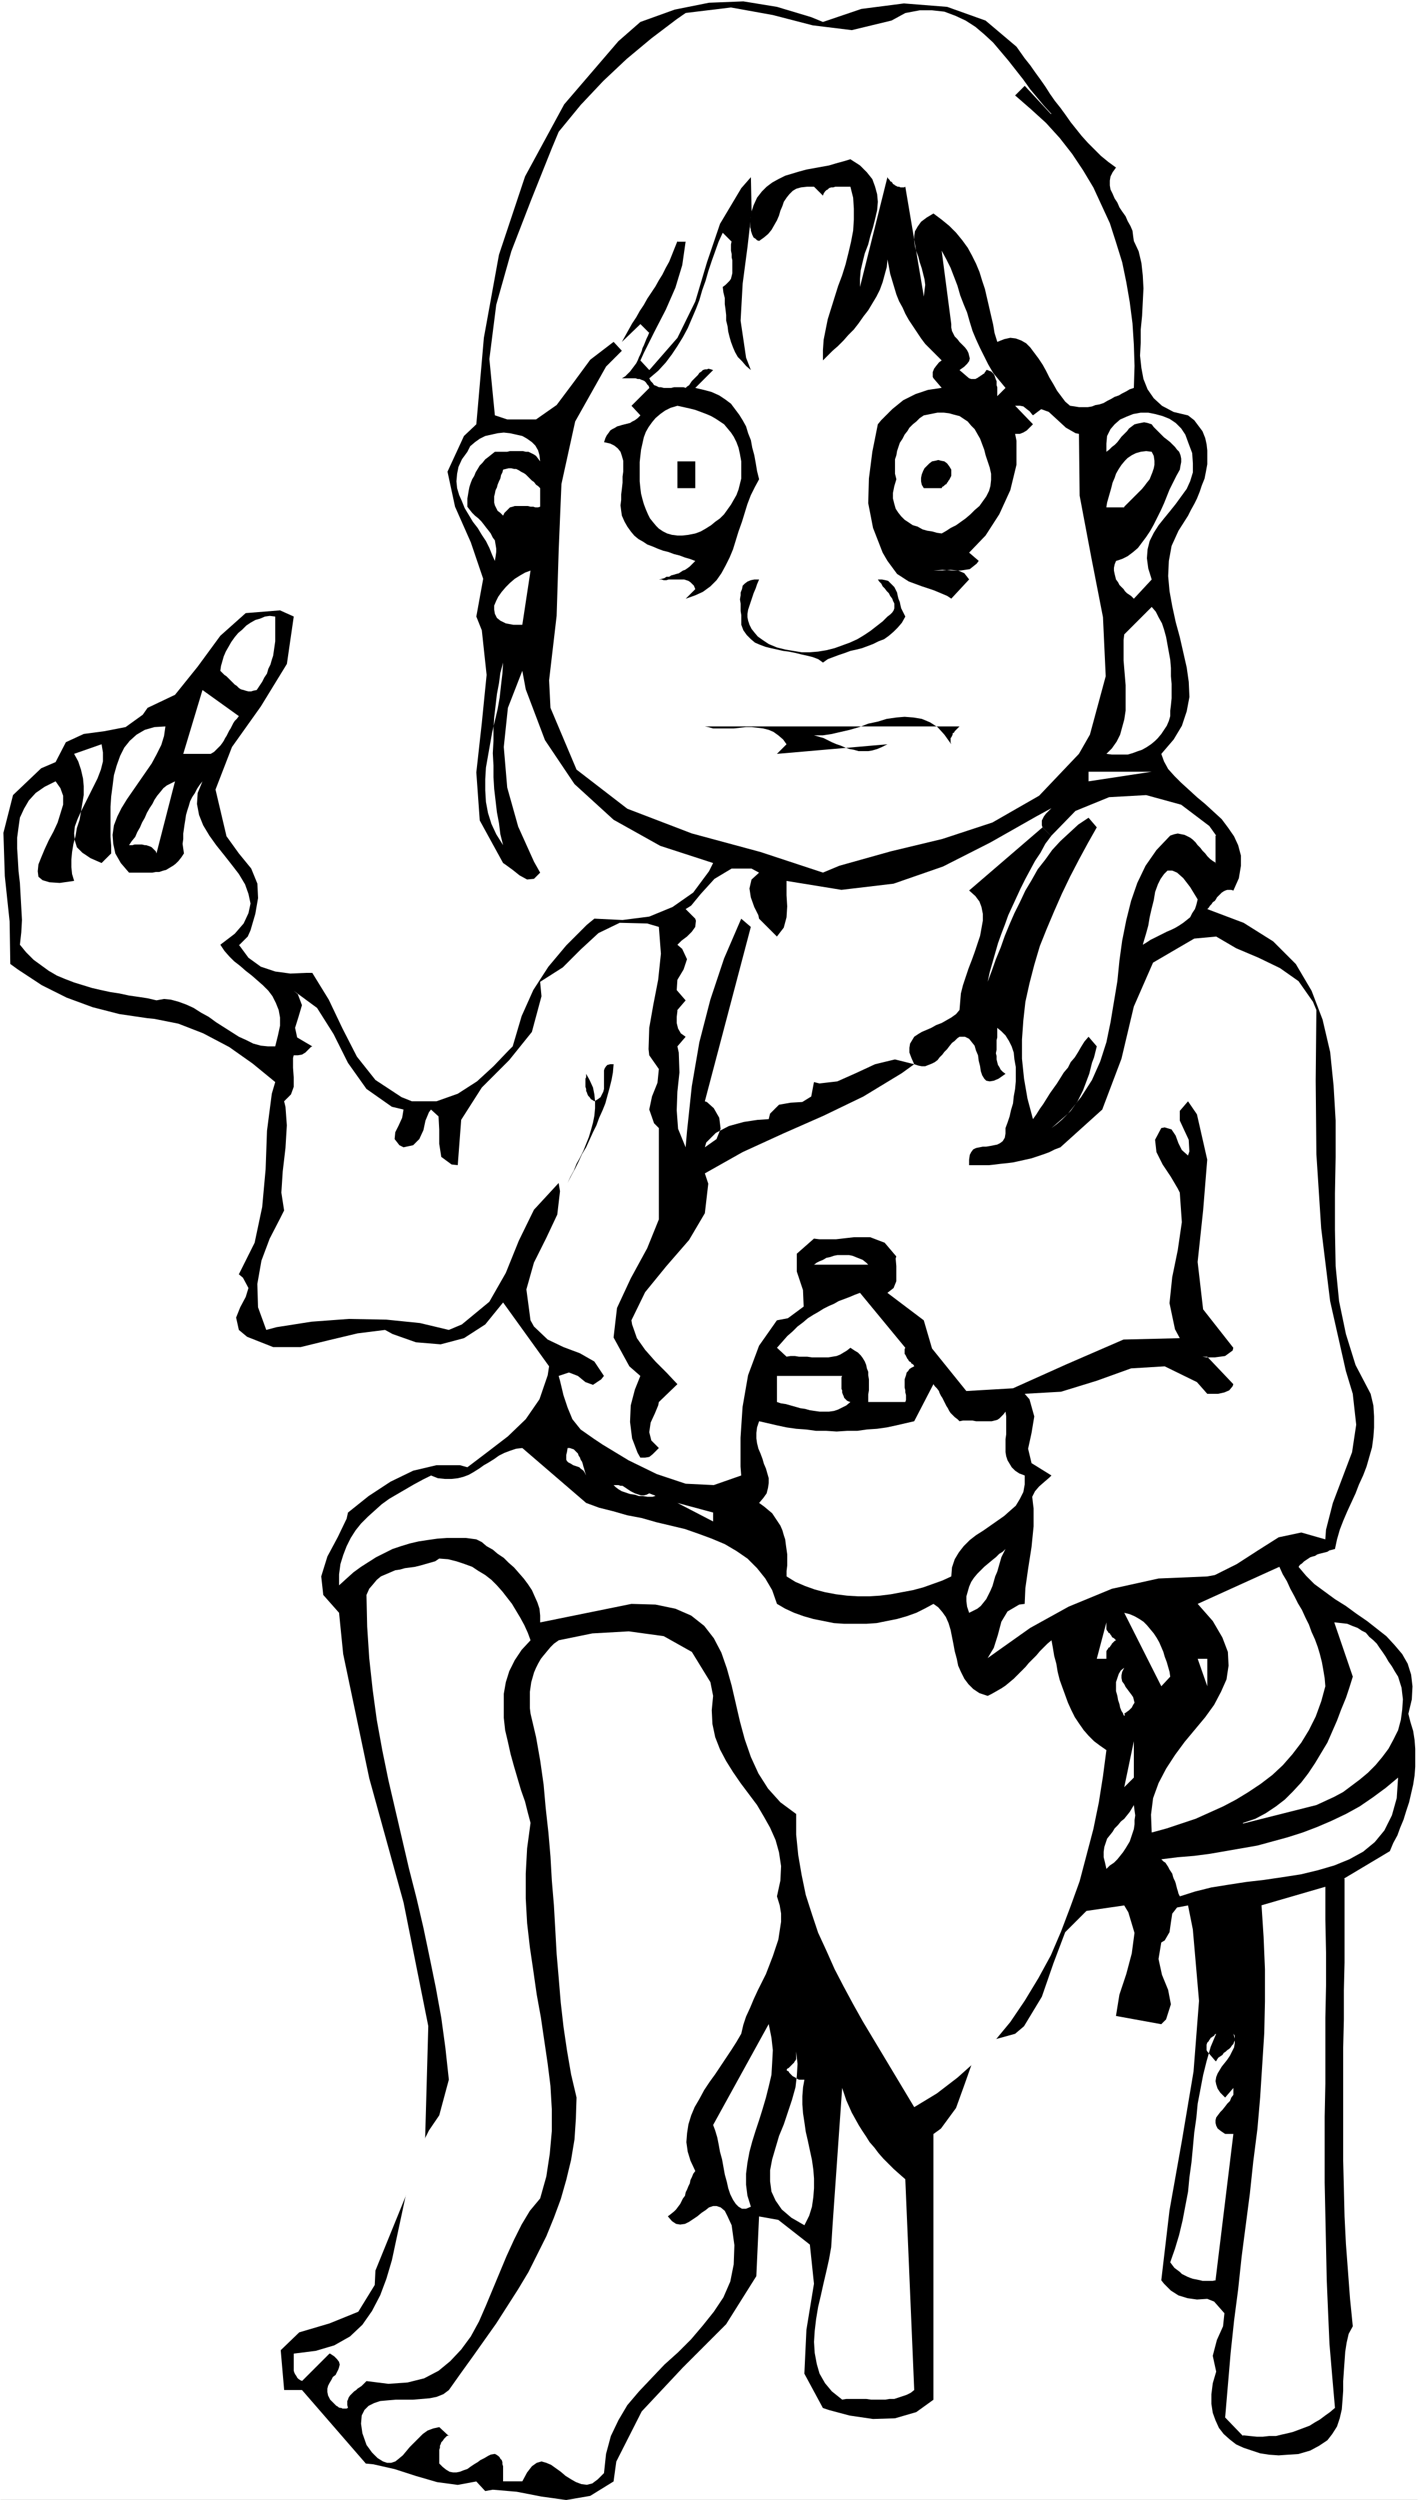<?xml version="1.0" encoding="UTF-8" standalone="no"?>
<svg
   version="1.0"
   width="88.312mm"
   height="155.668mm"
   id="svg54"
   sodipodi:docname="Taking Medicine 1.wmf"
   xmlns:inkscape="http://www.inkscape.org/namespaces/inkscape"
   xmlns:sodipodi="http://sodipodi.sourceforge.net/DTD/sodipodi-0.dtd"
   xmlns="http://www.w3.org/2000/svg"
   xmlns:svg="http://www.w3.org/2000/svg">
  <rect width="100%" height="100%" fill="#808080" stroke="none"/>
  <sodipodi:namedview
     id="namedview54"
     pagecolor="#ffffff"
     bordercolor="#000000"
     borderopacity="0.25"
     inkscape:showpageshadow="2"
     inkscape:pageopacity="0.0"
     inkscape:pagecheckerboard="0"
     inkscape:deskcolor="#d1d1d1"
     inkscape:document-units="mm" />
  <defs
     id="defs1">
    <pattern
       id="WMFhbasepattern"
       patternUnits="userSpaceOnUse"
       width="6"
       height="6"
       x="0"
       y="0" />
  </defs>
  <path
     style="fill:#ffffff;fill-opacity:1;fill-rule:evenodd;stroke:none"
     d="M 0,0 H 333.779 V 588.353 H 0 Z"
     id="path1" />
  <path
     style="fill:#ffffff;fill-opacity:1;fill-rule:evenodd;stroke:none"
     d="M 0.162,0 0,0.162 H 333.779 L 333.617,0 V 588.353 H 333.779 0 0.162 V 0 H 0 V 588.353 H 333.779 V 0 H 0 Z"
     id="path2" />
  <path
     style="fill:#000000;fill-opacity:1;fill-rule:evenodd;stroke:none"
     d="m 241.206,13.735 1.292,1.616 1.131,1.616 1.292,1.778 1.131,1.616 1.131,1.778 1.131,1.616 1.292,1.616 1.292,1.778 1.131,1.616 1.292,1.616 1.292,1.616 1.454,1.616 1.454,1.454 1.616,1.616 1.777,1.454 1.777,1.293 -0.808,1.131 -0.485,0.97 -0.162,0.97 v 1.131 l 0.162,0.97 0.485,0.97 0.485,1.131 0.646,0.97 0.485,1.131 0.646,0.97 0.808,1.131 0.485,1.131 0.646,1.131 0.485,1.131 0.162,1.293 0.162,1.131 1.131,2.424 0.646,2.747 0.323,2.909 0.162,3.07 -0.162,3.232 -0.162,3.232 -0.323,3.232 v 3.07 l -0.162,3.07 0.323,2.909 0.485,2.585 0.969,2.424 1.454,2.101 1.939,1.778 2.746,1.454 3.393,0.808 1.454,1.131 0.969,1.293 0.969,1.293 0.646,1.616 0.323,1.454 0.162,1.454 v 1.616 1.616 l -0.323,1.778 -0.323,1.616 -0.646,1.616 -0.485,1.454 -0.646,1.616 -0.646,1.293 -0.808,1.454 -0.646,1.293 -2.262,3.555 -1.616,3.555 -0.646,3.555 -0.162,3.555 0.323,3.555 0.646,3.555 0.808,3.717 0.969,3.555 0.808,3.555 0.808,3.555 0.485,3.393 0.162,3.555 -0.646,3.393 -1.131,3.393 -1.939,3.232 -2.908,3.393 0.646,1.778 0.969,1.778 1.454,1.616 1.616,1.616 1.777,1.616 1.939,1.778 1.939,1.616 1.939,1.778 1.939,1.778 1.454,1.939 1.454,2.101 0.969,2.101 0.646,2.424 v 2.424 l -0.485,2.909 -1.292,2.909 -0.485,-0.162 h -0.485 -0.485 l -0.485,0.162 -0.323,0.162 -0.485,0.323 -0.323,0.323 -0.323,0.323 -0.485,0.485 -0.162,0.323 -0.323,0.485 -0.485,0.323 -0.323,0.485 -0.323,0.323 -0.323,0.485 -0.323,0.323 8.563,3.232 6.947,4.363 5.331,5.333 3.716,6.302 2.585,6.787 1.777,7.595 0.808,7.918 0.485,8.241 v 8.564 l -0.162,8.564 v 8.564 l 0.162,8.564 0.808,8.241 1.616,7.756 2.262,7.272 3.554,6.787 0.646,2.747 0.162,2.585 v 2.585 l -0.162,2.262 -0.323,2.424 -0.646,2.262 -0.646,2.262 -0.808,2.101 -0.969,2.101 -0.808,2.101 -0.969,2.101 -0.969,2.101 -0.969,2.262 -0.808,2.101 -0.646,2.262 -0.485,2.262 -0.646,0.162 -0.646,0.162 -0.485,0.323 -0.646,0.162 -0.646,0.162 -0.646,0.162 -0.485,0.162 -0.485,0.323 -0.646,0.162 -0.485,0.162 -0.485,0.323 -0.485,0.323 -0.485,0.323 -0.485,0.485 -0.485,0.323 -0.323,0.485 1.777,2.101 1.939,1.939 2.423,1.778 2.423,1.778 2.585,1.616 2.423,1.778 2.585,1.778 2.262,1.778 2.262,1.778 1.939,2.101 1.777,2.101 1.292,2.262 0.808,2.585 0.323,2.747 -0.162,3.07 -0.808,3.393 0.485,1.939 0.646,2.101 0.323,2.101 0.162,2.101 v 2.101 2.101 l -0.162,2.101 -0.323,2.101 -0.485,2.101 -0.485,2.101 -0.646,1.939 -0.646,2.101 -0.808,1.939 -0.646,1.778 -0.969,1.778 -0.808,1.939 v 0 l -10.824,6.464 h 0.162 v 6.464 6.625 6.625 l -0.162,6.625 v 6.787 l -0.162,6.625 v 6.625 6.625 6.787 6.625 l 0.162,6.464 0.162,6.625 0.323,6.464 0.485,6.464 0.485,6.464 0.646,6.464 -0.969,1.778 -0.485,2.101 -0.323,2.101 -0.162,2.262 -0.162,2.262 -0.162,2.424 v 2.262 l -0.162,2.262 -0.162,2.101 -0.485,2.101 -0.646,1.939 -1.131,1.778 -1.131,1.454 -1.939,1.293 -2.1,1.131 -2.746,0.808 -2.423,0.162 -2.262,0.162 -2.262,-0.162 -2.1,-0.323 -1.939,-0.646 -1.939,-0.646 -1.777,-0.808 -1.454,-1.131 -1.454,-1.293 -1.131,-1.454 -0.808,-1.778 -0.646,-1.778 -0.323,-2.101 v -2.262 l 0.323,-2.585 0.808,-2.747 -0.808,-3.717 0.969,-3.717 1.454,-3.232 0.323,-3.07 -2.423,-2.747 -1.616,-0.646 -2.423,0.162 -2.262,-0.323 -2.1,-0.646 -1.777,-1.131 -1.616,-1.616 -0.646,-0.808 1.939,-16.482 2.908,-16.321 2.746,-16.321 1.292,-16.644 -1.454,-16.805 -1.131,-5.656 -2.585,0.485 -1.131,1.454 -0.323,2.101 -0.323,2.262 -1.131,1.939 -0.808,0.485 -0.646,3.878 0.808,3.717 1.454,3.555 0.646,3.393 -1.131,3.555 -1.131,1.131 -10.663,-1.939 v 0 l 0.808,-5.009 1.616,-4.848 1.292,-4.848 0.646,-4.848 -1.454,-4.848 -0.969,-1.616 -8.886,1.293 -5.008,5.009 -2.746,7.272 -2.746,7.918 -4.201,6.948 -2.1,1.778 -6.462,1.778 -3.393,4.363 -1.939,5.494 -2.1,5.817 -3.554,4.848 -1.777,1.293 v 62.536 l -4.039,2.909 -5.008,1.454 -5.17,0.162 -5.493,-0.808 -4.847,-1.293 -1.454,-0.485 -4.362,-8.08 0.485,-10.342 1.777,-10.827 -0.969,-9.211 -7.432,-5.817 -4.524,-0.808 -0.646,14.058 -7.109,11.311 -10.178,10.18 -9.693,10.342 -5.978,11.796 -0.646,4.686 -5.493,3.393 -5.655,0.97 -5.816,-0.808 -5.816,-1.131 -5.655,-0.485 -1.777,0.323 -2.1,-2.262 v 0 l -4.362,0.808 -4.847,-0.646 -5.008,-1.454 -5.008,-1.616 -5.008,-1.131 -1.616,-0.162 H 86.11 L 71.086,562.499 h -4.201 v 0 l -0.808,-9.372 4.362,-4.201 7.109,-2.101 6.785,-2.747 3.877,-6.302 0.162,-3.393 11.632,-28.602 0.808,-28.925 -5.816,-29.086 -8.078,-29.248 -6.139,-29.248 -0.969,-9.695 -3.716,-4.201 -0.485,-4.363 1.454,-4.686 2.423,-4.525 2.1,-4.363 0.323,-1.454 4.847,-3.878 5.17,-3.393 5.331,-2.585 5.493,-1.293 h 5.493 l 1.777,0.485 4.685,-3.555 4.847,-3.717 4.201,-4.04 3.231,-4.686 1.939,-5.656 0.323,-2.101 -10.824,-15.028 v 0 l -4.201,5.171 -5.008,3.232 -5.493,1.454 -5.816,-0.485 -5.493,-1.939 -1.777,-0.97 -6.462,0.808 -6.785,1.616 -6.624,1.616 h -6.462 l -6.139,-2.424 -1.939,-1.616 -0.646,-2.909 0.969,-2.424 1.292,-2.424 0.646,-2.101 -1.292,-2.424 -0.969,-0.808 3.716,-7.433 1.777,-8.403 0.808,-8.888 0.323,-9.049 1.131,-8.726 0.808,-2.747 -5.331,-4.363 -5.493,-3.878 -6.139,-3.232 -5.816,-2.262 -5.655,-1.131 -1.616,-0.162 -6.624,-0.97 -6.301,-1.616 -6.139,-2.262 -5.816,-2.909 -5.655,-3.717 -1.777,-1.293 -0.162,-10.019 -1.131,-10.665 -0.323,-10.18 2.262,-8.888 6.624,-6.302 3.393,-1.454 2.423,-4.686 4.201,-1.939 4.847,-0.646 5.008,-0.97 4.039,-2.909 1.131,-1.616 6.462,-3.07 5.331,-6.625 5.331,-7.272 5.978,-5.333 8.078,-0.646 3.231,1.454 -1.616,11.15 -6.139,10.019 -6.785,9.534 -3.877,10.019 2.585,10.988 2.908,4.04 2.908,3.555 1.454,3.555 0.162,3.393 -0.646,3.717 -1.131,3.878 -0.646,1.454 -2.1,2.101 v -0.162 l 2.262,3.07 2.908,2.101 3.393,1.131 3.554,0.485 3.716,-0.162 h 1.454 l 3.877,6.302 3.231,6.787 3.393,6.625 4.362,5.494 6.139,4.04 2.423,0.97 h 5.816 l 5.008,-1.778 4.524,-2.909 3.877,-3.555 3.554,-3.717 0.969,-0.97 2.1,-7.11 2.746,-6.14 3.554,-5.494 4.201,-5.009 4.847,-4.848 1.777,-1.454 6.624,0.323 6.301,-0.808 5.493,-2.262 4.847,-3.393 3.716,-5.009 0.969,-1.939 -12.44,-4.04 -10.986,-6.14 -9.209,-8.403 -6.947,-10.342 -4.524,-11.958 -0.808,-4.363 -3.393,8.726 -0.969,9.211 0.808,9.534 2.585,9.211 3.716,8.241 1.454,2.585 -1.454,1.454 -1.616,0.162 -1.777,-0.97 -1.616,-1.293 -1.777,-1.293 -0.485,-0.323 -5.493,-10.019 -0.808,-11.311 1.292,-11.635 1.131,-11.311 -1.131,-10.503 -1.292,-3.232 1.616,-8.888 -2.908,-8.564 -3.716,-8.403 -1.777,-8.241 3.877,-8.403 2.908,-2.747 1.777,-20.36 3.554,-19.553 6.139,-18.421 9.209,-16.967 12.763,-14.866 5.17,-4.525 8.078,-2.909 8.078,-1.616 8.078,-0.323 7.916,1.293 8.078,2.424 2.746,1.131 9.047,-3.07 10.017,-1.293 10.178,0.808 9.047,3.232 7.27,6.14 z"
     id="path3" />
  <path
     style="fill:#ffffff;fill-opacity:1;fill-rule:evenodd;stroke:none"
     d="m 213.095,3.07 3.393,-0.646 h 2.908 l 2.908,0.323 2.585,0.97 2.423,1.131 2.262,1.454 2.1,1.778 2.1,1.939 1.777,2.101 1.777,2.101 1.777,2.262 1.777,2.262 1.616,2.262 1.616,1.939 1.616,1.939 1.777,1.939 h -0.162 l -6.139,-6.625 -2.262,2.262 v 0 l 3.716,3.232 3.554,3.232 3.231,3.555 2.908,3.717 2.585,3.878 2.423,4.04 1.939,4.201 1.939,4.201 1.454,4.525 1.454,4.686 0.969,4.686 0.808,4.686 0.646,5.009 0.323,5.009 0.162,5.009 -0.162,5.171 -0.969,0.323 -0.808,0.485 -0.969,0.485 -0.808,0.485 -0.969,0.323 -0.808,0.485 -0.969,0.485 -0.808,0.485 -0.969,0.323 -0.969,0.162 -0.808,0.323 -0.969,0.162 h -0.969 -1.131 l -0.969,-0.162 -1.131,-0.162 -1.131,-0.97 -0.969,-1.293 -0.969,-1.293 -0.808,-1.454 -0.969,-1.616 -0.808,-1.616 -0.808,-1.454 -0.969,-1.454 -0.969,-1.293 -0.969,-1.293 -0.969,-0.97 -1.131,-0.646 -1.292,-0.485 -1.292,-0.162 -1.454,0.323 -1.616,0.646 -0.646,-2.101 -0.323,-1.939 -0.485,-2.101 -0.485,-2.101 -0.485,-2.101 -0.485,-2.101 -0.646,-1.939 -0.646,-2.101 -0.808,-1.939 -0.969,-1.939 -0.969,-1.778 -1.292,-1.778 -1.454,-1.778 -1.616,-1.616 -1.777,-1.454 -1.939,-1.454 -1.616,0.97 -1.292,0.97 -0.808,1.131 -0.646,1.131 -0.162,1.131 v 1.131 l 0.162,1.293 0.323,1.131 0.485,1.293 0.323,1.293 0.485,1.454 0.323,1.293 0.323,1.293 0.162,1.293 -0.162,1.293 -0.162,1.454 v 0 l -4.362,-25.855 -0.323,0.162 h -0.323 -0.485 l -0.323,-0.162 H 211.318 l -0.323,-0.162 -0.323,-0.162 -0.162,-0.162 -0.323,-0.162 -0.162,-0.323 -0.162,-0.162 -0.323,-0.162 -0.162,-0.323 -0.162,-0.162 -0.162,-0.162 -0.162,-0.323 -6.462,25.855 v 0 -1.939 l 0.162,-1.939 0.485,-2.101 0.485,-1.939 0.808,-2.101 0.485,-1.939 0.646,-2.101 0.485,-1.939 0.485,-2.101 0.162,-1.939 -0.162,-1.778 -0.485,-1.778 -0.646,-1.778 -1.292,-1.616 -1.616,-1.616 -2.262,-1.454 -1.616,0.485 -1.777,0.485 -1.616,0.485 -1.777,0.323 -1.777,0.323 -1.777,0.323 -1.777,0.485 -1.616,0.485 -1.616,0.485 -1.616,0.808 -1.454,0.808 -1.292,0.97 -1.131,1.131 -1.131,1.454 -0.808,1.778 -0.646,1.939 v 0.485 0.323 l -0.162,0.485 v 0.485 0.485 0.485 0.485 l 0.162,0.485 v 0.323 l 0.162,0.485 0.162,0.485 0.162,0.323 0.162,0.323 0.485,0.323 0.323,0.323 0.485,0.162 1.131,-0.808 0.969,-0.808 0.808,-0.97 0.646,-1.131 0.646,-1.131 0.485,-1.131 0.323,-1.131 0.485,-1.131 0.323,-0.97 0.646,-0.97 0.646,-0.808 0.808,-0.808 0.808,-0.485 1.131,-0.323 1.454,-0.162 h 1.616 l 2.1,2.101 v 0 l 0.162,-0.485 0.323,-0.485 0.323,-0.323 0.323,-0.162 0.323,-0.323 0.485,-0.162 h 0.485 l 0.485,-0.162 h 0.485 0.323 0.646 0.323 0.485 0.485 0.323 0.485 l 0.646,2.585 0.162,2.585 v 2.585 l -0.162,2.585 -0.485,2.585 -0.646,2.747 -0.646,2.585 -0.808,2.585 -0.969,2.585 -0.808,2.585 -0.808,2.585 -0.808,2.585 -0.485,2.424 -0.485,2.424 -0.162,2.424 v 2.424 l 1.131,-1.131 1.131,-1.131 1.292,-1.131 1.292,-1.293 1.131,-1.293 1.292,-1.293 1.131,-1.454 1.131,-1.616 1.131,-1.454 0.969,-1.616 0.969,-1.616 0.808,-1.616 0.646,-1.778 0.485,-1.778 0.485,-1.778 0.162,-1.778 0.323,1.616 0.323,1.778 0.485,1.616 0.485,1.616 0.485,1.616 0.646,1.616 0.808,1.454 0.646,1.454 0.808,1.454 0.969,1.454 0.969,1.454 0.969,1.454 0.969,1.293 1.292,1.293 1.292,1.293 1.292,1.293 -0.646,0.485 -0.646,0.808 -0.485,0.646 -0.323,0.808 v 1.131 l 0.162,0.323 v 0 l 1.939,2.262 v 0 l -3.231,0.485 -2.908,0.97 -2.908,1.454 -2.585,2.101 -2.585,2.585 -0.808,0.97 -1.292,6.464 -0.808,6.302 -0.162,5.817 1.131,5.817 2.262,5.817 1.131,1.939 2.262,3.07 2.746,1.778 3.07,1.131 2.908,0.97 3.07,1.293 0.969,0.646 v 0 l 4.201,-4.525 -1.131,-1.454 -1.454,-0.646 -1.777,-0.162 -1.939,0.162 h -1.616 -0.485 l 2.1,-0.162 2.262,0.162 h 2.1 l 2.1,-0.323 1.616,-1.293 0.485,-0.646 -2.262,-1.939 v 0 l 3.877,-4.04 3.231,-5.009 2.585,-5.656 1.454,-5.979 v -5.656 l -0.323,-1.616 h 1.131 l 0.808,-0.323 0.808,-0.485 0.646,-0.646 0.646,-0.646 0.162,-0.162 v 0 l -4.201,-4.363 v 0 h 1.131 l 0.808,0.162 0.808,0.646 0.646,0.485 0.646,0.808 0.162,0.162 1.939,-1.454 1.777,0.646 1.939,1.778 2.1,1.939 2.262,1.293 0.808,0.162 0.162,14.543 2.746,14.543 2.746,14.058 0.646,13.897 -3.716,13.735 -2.585,4.525 -9.37,9.857 -10.986,6.302 -11.794,3.878 -12.117,2.909 -12.117,3.393 -3.877,1.616 -14.702,-4.848 -16.156,-4.363 -15.186,-5.817 -11.955,-9.211 -6.139,-14.543 -0.323,-6.464 1.777,-15.19 0.485,-15.513 0.646,-15.513 3.231,-14.705 7.27,-12.927 3.716,-3.717 -1.939,-2.101 v 0 l -5.493,4.201 -4.039,5.494 -3.877,5.171 -4.847,3.393 h -6.785 l -2.908,-0.97 -1.292,-13.25 1.616,-12.766 3.554,-12.604 4.685,-12.119 4.847,-12.119 1.616,-3.878 5.17,-6.302 5.331,-5.656 5.493,-5.171 5.816,-4.848 5.978,-4.525 2.1,-1.454 10.663,-1.293 9.855,1.778 9.37,2.424 9.209,1.131 9.37,-2.262 z"
     id="path4" />
  <path
     style="fill:#000000;fill-opacity:1;fill-rule:evenodd;stroke:none"
     d="m 176.745,87.098 -1.131,-0.97 -0.969,-1.131 -0.969,-0.97 -0.646,-1.131 -0.485,-1.131 -0.485,-1.293 -0.323,-1.131 -0.323,-1.293 -0.162,-1.293 -0.323,-1.293 v -1.293 l -0.162,-1.454 -0.162,-1.131 v -1.454 l -0.323,-1.293 -0.162,-1.293 0.646,-0.485 0.485,-0.485 0.485,-0.485 0.323,-0.485 0.162,-0.646 0.162,-0.646 v -0.808 -0.646 -0.808 -0.808 l -0.162,-0.646 v -0.808 l -0.162,-0.808 v -0.808 -0.646 l 0.162,-0.808 v 0.162 l -2.1,-2.101 v 0 l -0.969,2.101 -0.808,2.262 -0.808,2.262 -0.808,2.424 -0.646,2.262 -0.808,2.262 -0.646,2.262 -0.808,2.101 -0.969,2.262 -0.969,2.262 -1.131,2.101 -1.292,2.101 -1.292,1.939 -1.454,1.939 -1.777,1.939 -2.1,1.778 0.323,0.646 0.485,0.485 0.323,0.485 0.485,0.162 0.646,0.323 h 0.485 l 0.646,0.162 h 0.485 0.646 0.646 l 0.646,-0.162 h 0.485 0.646 0.485 0.646 l 0.485,0.162 0.323,-0.323 0.485,-0.323 0.323,-0.485 0.323,-0.485 0.323,-0.323 0.485,-0.485 0.323,-0.323 0.323,-0.323 0.323,-0.485 0.485,-0.323 0.323,-0.323 0.485,-0.162 h 0.485 l 0.323,-0.162 0.646,0.162 0.485,0.162 v 0 l -4.201,4.201 v 0 l 2.1,0.485 1.777,0.485 1.777,0.808 1.454,0.97 1.292,0.97 0.969,1.293 0.969,1.293 0.808,1.293 0.808,1.454 0.485,1.616 0.646,1.616 0.323,1.778 0.485,1.778 0.323,1.778 0.323,1.939 0.485,1.939 -0.969,1.778 -0.969,1.939 -0.808,2.101 -0.646,2.101 -0.646,2.101 -0.808,2.262 -0.646,2.101 -0.646,2.101 -0.808,1.939 -0.969,1.939 -0.969,1.778 -1.131,1.616 -1.454,1.454 -1.777,1.293 -1.777,0.808 -2.262,0.808 v 0 l 2.262,-2.262 -0.323,-0.808 -0.485,-0.485 -0.323,-0.323 -0.485,-0.323 -0.485,-0.162 -0.485,-0.162 h -0.646 -0.646 -0.646 -0.485 -0.646 -0.646 l -0.485,0.162 h -0.646 l -0.485,-0.162 h -0.646 l 0.646,-0.162 0.646,-0.162 0.485,-0.323 h 0.646 l 0.485,-0.323 0.646,-0.162 0.485,-0.162 0.646,-0.162 0.485,-0.323 0.485,-0.323 0.485,-0.162 0.485,-0.323 0.646,-0.485 0.323,-0.323 0.485,-0.485 0.485,-0.485 -1.292,-0.485 -1.131,-0.323 -1.292,-0.485 -1.292,-0.323 -1.292,-0.485 -1.292,-0.323 -1.292,-0.485 -1.131,-0.485 -1.292,-0.485 -0.969,-0.646 -1.131,-0.646 -0.969,-0.808 -0.808,-0.97 -0.808,-1.131 -0.646,-1.131 -0.646,-1.454 -0.162,-1.131 -0.162,-1.293 0.162,-1.293 v -1.293 l 0.162,-1.293 0.162,-1.454 v -1.454 l 0.162,-1.131 v -1.293 -1.293 l -0.323,-1.131 -0.323,-0.97 -0.646,-0.808 -0.808,-0.646 -0.969,-0.485 -1.454,-0.323 0.323,-0.97 0.323,-0.646 0.485,-0.646 0.323,-0.485 0.485,-0.323 0.646,-0.323 0.485,-0.323 0.646,-0.162 0.485,-0.162 0.646,-0.162 0.646,-0.162 0.646,-0.162 0.485,-0.323 0.646,-0.323 0.646,-0.485 0.646,-0.646 v 0 l -2.1,-2.262 4.201,-4.201 v 0 l -0.162,-0.485 -0.323,-0.323 -0.323,-0.485 -0.323,-0.323 -0.323,-0.162 -0.485,-0.162 -0.323,-0.162 h -0.485 l -0.485,-0.162 h -0.485 -0.485 -0.485 -0.485 -0.323 -0.485 -0.485 l 0.808,-0.485 0.646,-0.646 0.485,-0.485 0.485,-0.646 0.485,-0.646 0.485,-0.646 0.323,-0.646 0.323,-0.808 0.323,-0.646 0.323,-0.808 0.162,-0.646 0.323,-0.646 0.323,-0.808 0.323,-0.808 0.323,-0.646 0.323,-0.808 v 0.162 l -2.1,-2.101 -4.362,4.201 v 0 l 0.808,-1.454 0.808,-1.454 0.808,-1.454 0.969,-1.454 0.808,-1.454 0.969,-1.454 0.808,-1.454 0.969,-1.454 0.969,-1.454 0.808,-1.454 0.808,-1.293 0.808,-1.616 0.808,-1.454 0.646,-1.616 0.646,-1.616 0.646,-1.616 v 0.162 h 1.939 v -0.162 l -0.808,5.656 -1.616,5.333 -2.262,5.171 -2.585,5.009 -2.585,5.171 -0.808,1.778 2.1,2.262 v 0 l 6.624,-7.595 4.201,-8.564 2.746,-9.211 3.07,-9.049 5.008,-8.403 2.262,-2.585 0.162,8.08 -0.969,8.403 -1.131,8.564 -0.485,8.726 1.292,8.726 z"
     id="path5" />
  <path
     style="fill:#ffffff;fill-opacity:1;fill-rule:evenodd;stroke:none"
     d="m 236.683,91.299 -1.939,1.939 v -0.323 -0.323 -0.646 -0.323 -0.485 l -0.162,-0.485 V 90.168 89.683 l -0.162,-0.323 -0.162,-0.485 -0.162,-0.485 -0.162,-0.323 -0.323,-0.323 -0.323,-0.323 -0.485,-0.162 -0.323,-0.162 h -0.323 l -0.162,0.323 -0.162,0.162 -0.162,0.323 -0.323,0.162 -0.162,0.162 -0.323,0.162 -0.162,0.162 -0.323,0.162 -0.162,0.162 -0.323,0.162 -0.323,0.162 h -0.323 -0.323 -0.323 l -0.485,-0.162 v 0 l -2.262,-1.939 v 0 l 1.131,-0.808 0.646,-0.646 0.485,-0.646 0.162,-0.646 -0.162,-0.646 -0.162,-0.646 -0.323,-0.646 -0.485,-0.646 -0.646,-0.646 -0.646,-0.646 -0.485,-0.646 -0.646,-0.646 -0.323,-0.646 -0.323,-0.646 -0.162,-0.808 v -0.808 l -2.262,-17.29 v 0 l 1.131,2.101 0.969,1.939 0.808,2.101 0.808,2.101 0.646,2.262 0.808,2.101 0.808,1.939 0.646,2.262 0.646,2.101 0.808,1.939 0.969,2.101 0.969,1.939 0.969,1.939 1.131,1.939 1.454,1.778 z"
     id="path6" />
  <path
     style="fill:#ffffff;fill-opacity:1;fill-rule:evenodd;stroke:none"
     d="m 174.483,108.589 v 1.293 1.454 1.293 l -0.323,1.293 -0.323,1.293 -0.485,1.293 -0.646,1.131 -0.646,1.131 -0.808,1.131 -0.808,1.131 -0.969,0.97 -1.131,0.808 -0.969,0.808 -1.292,0.808 -1.131,0.646 -1.292,0.485 -1.616,0.323 -1.454,0.162 h -1.131 l -1.292,-0.162 -1.131,-0.323 -0.969,-0.485 -0.969,-0.646 -0.646,-0.646 -0.808,-0.97 -0.646,-0.808 -0.485,-0.97 -0.485,-1.131 -0.485,-1.293 -0.323,-1.131 -0.323,-1.293 -0.162,-1.293 -0.162,-1.616 v -1.454 -1.616 -1.454 l 0.162,-1.454 0.162,-1.454 0.323,-1.454 0.323,-1.454 0.485,-1.293 0.646,-1.131 0.808,-1.131 0.808,-0.97 1.131,-0.97 1.131,-0.808 1.292,-0.646 1.616,-0.485 1.454,0.323 1.454,0.323 1.292,0.323 1.292,0.485 1.292,0.485 1.131,0.485 1.131,0.646 0.969,0.646 0.969,0.646 0.808,0.97 0.808,0.97 0.646,0.97 0.646,1.293 0.485,1.293 0.323,1.454 z"
     id="path7" />
  <path
     style="fill:#ffffff;fill-opacity:1;fill-rule:evenodd;stroke:none"
     d="m 232.482,108.589 0.485,1.454 0.323,1.454 v 1.454 l -0.162,1.454 -0.323,1.131 -0.646,1.293 -0.808,1.131 -0.808,1.131 -1.131,0.97 -0.969,0.97 -1.131,0.97 -1.131,0.808 -1.131,0.808 -1.292,0.646 -0.969,0.646 -1.131,0.646 -1.131,-0.162 -1.131,-0.323 -1.131,-0.162 -1.131,-0.323 -1.131,-0.646 -1.131,-0.323 -0.969,-0.646 -0.969,-0.646 -0.808,-0.808 -0.646,-0.808 -0.646,-0.97 -0.323,-1.131 -0.323,-1.293 v -1.293 l 0.323,-1.616 0.485,-1.616 -0.323,-1.293 v -1.131 -1.131 -1.131 l 0.323,-0.97 0.162,-0.97 0.323,-0.97 0.323,-0.97 0.646,-0.97 0.485,-0.97 0.646,-0.808 0.485,-0.808 0.808,-0.808 0.808,-0.646 0.808,-0.808 0.969,-0.646 1.616,-0.323 1.616,-0.323 h 1.454 l 1.292,0.162 1.131,0.323 1.292,0.323 0.969,0.646 0.969,0.646 0.808,0.97 0.808,0.808 0.646,1.131 0.646,1.131 0.485,1.293 0.485,1.293 0.323,1.293 z"
     id="path8" />
  <path
     style="fill:#ffffff;fill-opacity:1;fill-rule:evenodd;stroke:none"
     d="m 279.657,104.065 0.969,2.585 0.162,2.424 v 2.101 l -0.646,2.101 -0.808,1.778 -1.292,1.778 -1.292,1.778 -1.292,1.616 -1.454,1.778 -1.292,1.616 -1.131,1.778 -0.969,1.939 -0.485,1.939 -0.162,2.101 0.323,2.424 0.808,2.585 v 0 l -4.201,4.525 v 0 l -0.323,-0.323 -0.323,-0.323 -0.485,-0.323 -0.485,-0.323 -0.485,-0.485 -0.323,-0.485 -0.485,-0.485 -0.485,-0.485 -0.323,-0.646 -0.485,-0.646 -0.162,-0.646 -0.162,-0.646 -0.162,-0.808 v -0.646 l 0.162,-0.808 0.323,-0.808 1.454,-0.485 1.292,-0.646 1.292,-0.97 1.131,-0.97 0.969,-1.293 0.969,-1.293 0.969,-1.454 0.808,-1.454 0.808,-1.616 0.808,-1.616 0.808,-1.778 0.646,-1.616 0.646,-1.616 0.808,-1.616 0.808,-1.616 0.808,-1.454 0.162,-0.97 0.162,-0.808 v -0.808 l -0.162,-0.808 -0.323,-0.808 -0.485,-0.485 -0.485,-0.646 -0.646,-0.646 -0.485,-0.485 -0.808,-0.646 -0.646,-0.485 -0.646,-0.646 -0.646,-0.646 -0.485,-0.485 -0.646,-0.646 -0.485,-0.646 -0.969,-0.323 -0.808,-0.162 -0.808,0.162 -0.808,0.162 -0.646,0.162 -0.646,0.485 -0.646,0.485 -0.485,0.646 -0.646,0.646 -0.646,0.646 -0.485,0.646 -0.485,0.646 -0.646,0.646 -0.646,0.485 -0.646,0.646 -0.646,0.485 v -1.939 l 0.162,-1.778 0.808,-1.616 0.969,-1.131 1.292,-1.131 1.454,-0.646 1.616,-0.646 1.777,-0.323 h 1.777 l 1.616,0.323 1.777,0.485 1.616,0.646 1.454,0.97 1.292,1.293 0.969,1.454 z"
     id="path9" />
  <path
     style="fill:#ffffff;fill-opacity:1;fill-rule:evenodd;stroke:none"
     d="m 127.146,108.589 -0.485,-0.646 -0.485,-0.646 -0.485,-0.323 -0.646,-0.323 -0.646,-0.323 h -0.646 l -0.646,-0.162 h -0.808 -0.646 -0.808 -0.808 l -0.646,0.162 h -0.808 -0.808 -0.646 -0.646 l -0.808,0.646 -0.808,0.646 -0.646,0.485 -0.646,0.808 -0.646,0.646 -0.485,0.808 -0.485,0.808 -0.323,0.808 -0.485,0.808 -0.323,0.808 -0.323,0.97 -0.162,0.808 -0.162,0.97 -0.162,0.97 v 0.97 0.97 l 0.485,0.646 0.646,0.808 0.646,0.646 0.808,0.646 0.646,0.646 0.646,0.808 0.485,0.646 0.646,0.808 0.485,0.646 0.485,0.97 0.485,0.646 0.162,0.97 0.162,0.97 v 0.808 l -0.162,1.131 -0.162,0.97 -0.646,-1.454 -0.646,-1.616 -0.808,-1.616 -0.969,-1.454 -0.969,-1.616 -1.131,-1.454 -0.969,-1.616 -0.969,-1.616 -0.646,-1.616 -0.646,-1.454 -0.485,-1.616 -0.162,-1.616 0.162,-1.778 0.323,-1.616 0.808,-1.778 1.292,-1.778 0.646,-1.293 1.131,-0.97 1.131,-0.808 1.292,-0.646 1.454,-0.323 1.454,-0.323 1.454,-0.162 1.454,0.162 1.454,0.323 1.454,0.323 1.131,0.646 1.131,0.808 0.808,0.808 0.646,1.131 0.323,1.131 z"
     id="path10" />
  <path
     style="fill:#ffffff;fill-opacity:1;fill-rule:evenodd;stroke:none"
     d="m 271.094,106.327 0.485,0.97 0.162,1.131 v 0.97 l -0.162,0.808 -0.323,0.97 -0.323,0.808 -0.323,0.808 -0.646,0.808 -0.485,0.646 -0.646,0.808 -0.646,0.646 -0.808,0.808 -0.646,0.646 -0.646,0.646 -0.808,0.808 -0.646,0.646 v 0.162 h -4.201 v -0.162 l 0.162,-0.97 0.323,-1.131 0.323,-1.131 0.323,-1.131 0.323,-1.293 0.485,-1.131 0.323,-0.97 0.646,-1.131 0.646,-0.97 0.808,-0.97 0.646,-0.646 0.969,-0.646 0.969,-0.485 1.131,-0.323 1.292,-0.162 z"
     id="path11" />
  <path
     style="fill:#000000;fill-opacity:1;fill-rule:evenodd;stroke:none"
     d="m 159.458,108.589 h 4.201 v 6.302 h -4.201 z"
     id="path12" />
  <path
     style="fill:#000000;fill-opacity:1;fill-rule:evenodd;stroke:none"
     d="m 223.92,110.528 v 0.485 0.323 0.323 0.323 l -0.162,0.323 -0.162,0.323 -0.162,0.323 -0.162,0.162 -0.162,0.323 -0.162,0.162 -0.162,0.323 -0.323,0.162 -0.162,0.162 -0.162,0.162 -0.323,0.162 -0.162,0.323 v 0 h -4.201 l -0.485,-0.808 -0.162,-0.808 v -0.808 l 0.162,-0.808 0.323,-0.808 0.323,-0.646 0.646,-0.646 0.485,-0.485 0.646,-0.485 0.808,-0.162 0.646,-0.162 0.646,0.162 0.808,0.162 0.646,0.485 0.485,0.646 z"
     id="path13" />
  <path
     style="fill:#ffffff;fill-opacity:1;fill-rule:evenodd;stroke:none"
     d="m 127.146,114.891 v 4.525 -0.162 l -0.485,0.162 h -0.646 l -0.485,-0.162 h -0.646 l -0.646,-0.162 h -0.646 -0.485 -0.646 -0.646 -0.646 l -0.485,0.162 -0.646,0.162 -0.323,0.323 -0.485,0.485 -0.485,0.485 -0.323,0.646 -0.646,-0.646 -0.646,-0.485 -0.323,-0.646 -0.323,-0.646 -0.162,-0.646 v -0.646 -0.808 l 0.162,-0.646 0.162,-0.808 0.323,-0.646 0.162,-0.646 0.323,-0.808 0.323,-0.646 0.162,-0.808 0.323,-0.646 0.162,-0.646 0.646,-0.162 0.646,-0.162 h 0.646 l 0.646,0.162 h 0.485 l 0.646,0.323 0.485,0.323 0.646,0.323 0.485,0.323 0.485,0.485 0.485,0.485 0.485,0.485 0.485,0.323 0.485,0.646 0.485,0.323 z"
     id="path14" />
  <path
     style="fill:#ffffff;fill-opacity:1;fill-rule:evenodd;stroke:none"
     d="m 122.946,147.048 h -2.1 l -1.777,-0.323 -1.292,-0.646 -0.808,-0.646 -0.485,-0.97 -0.162,-0.97 v -0.97 l 0.485,-1.131 0.485,-0.97 0.808,-1.131 0.969,-1.131 0.969,-0.97 1.131,-0.97 1.292,-0.808 1.131,-0.646 1.292,-0.485 v 0 z"
     id="path15" />
  <path
     style="fill:#000000;fill-opacity:1;fill-rule:evenodd;stroke:none"
     d="m 178.683,136.383 -0.485,1.131 -0.323,0.97 -0.485,1.131 -0.323,0.97 -0.323,0.97 -0.323,0.97 -0.323,0.97 -0.162,0.97 v 0.808 l 0.162,0.808 0.323,0.97 0.485,0.97 0.646,0.808 0.808,0.97 1.131,0.808 1.454,0.97 1.939,0.808 1.939,0.485 1.939,0.323 1.939,0.323 h 1.939 l 1.939,-0.162 1.939,-0.323 1.939,-0.485 1.777,-0.646 1.777,-0.646 1.777,-0.808 1.616,-0.97 1.454,-0.97 1.454,-1.131 1.454,-1.131 1.131,-1.131 0.646,-0.485 0.485,-0.485 0.323,-0.485 0.162,-0.485 v -0.646 -0.485 l -0.323,-0.646 -0.162,-0.485 -0.485,-0.646 -0.323,-0.646 -0.485,-0.485 -0.485,-0.646 -0.485,-0.485 -0.323,-0.646 -0.485,-0.485 -0.323,-0.485 h 0.969 l 0.808,0.162 0.646,0.162 0.485,0.485 0.485,0.485 0.485,0.485 0.323,0.646 0.323,0.646 0.162,0.808 0.162,0.646 0.323,0.808 0.162,0.808 0.162,0.646 0.323,0.646 0.323,0.646 0.323,0.646 -0.808,1.454 -0.969,1.131 -0.969,0.97 -1.131,0.97 -1.131,0.808 -1.292,0.485 -1.292,0.646 -1.292,0.485 -1.292,0.485 -1.292,0.323 -1.454,0.323 -1.292,0.485 -1.454,0.485 -1.292,0.485 -1.292,0.485 -1.131,0.808 -1.131,-0.808 -1.292,-0.485 -1.292,-0.323 -1.454,-0.323 -1.292,-0.323 -1.616,-0.323 -1.292,-0.162 -1.454,-0.323 -1.454,-0.323 -1.292,-0.323 -1.292,-0.485 -1.131,-0.485 -0.969,-0.808 -0.969,-0.97 -0.808,-1.131 -0.485,-1.293 v -0.646 -0.808 -0.808 l -0.162,-0.97 v -0.808 -0.97 l -0.162,-0.97 0.162,-0.97 v -0.646 l 0.323,-0.808 0.162,-0.808 0.485,-0.485 0.646,-0.485 0.808,-0.323 0.808,-0.162 z"
     id="path16" />
  <path
     style="fill:#ffffff;fill-opacity:1;fill-rule:evenodd;stroke:none"
     d="m 275.457,168.54 -0.323,1.131 -0.485,1.131 -0.646,0.97 -0.646,0.97 -0.808,0.97 -0.646,0.646 -0.969,0.808 -0.969,0.646 -1.131,0.646 -0.969,0.323 -1.292,0.485 -1.131,0.323 h -1.292 -1.131 -1.292 l -1.292,-0.162 1.292,-1.293 1.131,-1.616 0.808,-1.616 0.485,-1.778 0.485,-1.778 0.323,-2.101 v -1.778 -2.101 -2.101 l -0.162,-1.939 -0.162,-1.939 -0.162,-1.939 v -1.616 -1.616 -1.616 l 0.162,-1.293 v 0 l 6.462,-6.464 v 0 l 0.969,1.131 0.646,1.293 0.808,1.454 0.485,1.454 0.485,1.778 0.323,1.778 0.323,1.778 0.323,1.778 0.162,1.939 v 1.939 l 0.162,1.778 v 1.778 1.616 l -0.162,1.616 -0.162,1.293 z"
     id="path17" />
  <path
     style="fill:#ffffff;fill-opacity:1;fill-rule:evenodd;stroke:none"
     d="m 64.785,145.109 v 1.131 1.293 1.131 1.131 1.131 l -0.162,1.131 -0.162,1.131 -0.162,1.131 -0.323,0.97 -0.323,1.131 -0.485,0.97 -0.323,1.131 -0.646,0.97 -0.485,0.97 -0.646,0.97 -0.646,0.97 -0.808,0.162 -0.485,0.162 h -0.646 l -0.646,-0.162 -0.485,-0.162 -0.646,-0.162 -0.485,-0.323 -0.485,-0.485 -0.485,-0.323 -0.485,-0.485 -0.485,-0.485 -0.485,-0.485 -0.485,-0.485 -0.485,-0.323 -0.485,-0.485 -0.485,-0.485 0.162,-1.131 0.323,-1.131 0.323,-1.131 0.485,-1.131 0.646,-1.131 0.646,-1.131 0.808,-1.131 0.808,-0.97 0.969,-0.808 0.969,-0.97 0.969,-0.646 1.131,-0.646 1.131,-0.323 1.131,-0.485 1.131,-0.162 z"
     id="path18" />
  <path
     style="fill:#ffffff;fill-opacity:1;fill-rule:evenodd;stroke:none"
     d="m 118.422,198.919 -1.616,-2.585 -1.131,-2.424 -0.808,-2.585 -0.485,-2.585 -0.162,-2.747 v -2.585 l 0.162,-2.747 0.485,-2.747 0.485,-2.747 0.485,-2.747 0.646,-2.747 0.646,-2.747 0.485,-2.747 0.323,-2.909 0.323,-2.747 0.162,-2.585 -0.646,2.424 -0.323,2.424 -0.485,2.585 -0.323,2.747 -0.323,2.747 -0.162,2.747 v 2.747 l -0.162,2.909 0.162,2.909 v 2.747 l 0.162,2.747 0.323,2.747 0.323,2.747 0.485,2.585 0.323,2.585 z"
     id="path19" />
  <path
     style="fill:#ffffff;fill-opacity:1;fill-rule:evenodd;stroke:none"
     d="m 56.222,168.54 -0.485,0.646 -0.485,0.485 -0.323,0.485 -0.323,0.646 -0.323,0.646 -0.323,0.485 -0.323,0.646 -0.323,0.646 -0.323,0.485 -0.323,0.646 -0.323,0.485 -0.485,0.646 -0.485,0.485 -0.485,0.485 -0.485,0.485 -0.808,0.485 h -6.462 l 4.524,-15.028 z"
     id="path20" />
  <path
     style="fill:#000000;fill-opacity:1;fill-rule:evenodd;stroke:none"
     d="m 225.858,170.963 -0.162,0.162 -0.162,0.162 -0.162,0.162 -0.323,0.323 -0.162,0.162 -0.162,0.162 -0.162,0.323 -0.323,0.162 v 0.323 l -0.162,0.323 -0.162,0.323 -0.162,0.162 v 0.323 0.323 0.323 l 0.162,0.485 -1.616,-2.262 -1.616,-1.778 -1.777,-1.131 -1.939,-0.808 -1.939,-0.323 -2.1,-0.162 -1.939,0.162 -2.262,0.323 -2.1,0.646 -2.262,0.485 -2.1,0.808 -2.262,0.646 -2.1,0.485 -2.1,0.485 -2.1,0.323 h -2.1 l 1.131,0.323 1.131,0.323 0.969,0.485 0.969,0.485 1.131,0.485 0.969,0.323 1.131,0.485 0.969,0.323 0.969,0.162 1.131,0.323 h 1.131 1.131 l 0.969,-0.162 1.131,-0.323 1.131,-0.485 1.292,-0.646 -26.011,2.262 2.262,-2.262 -0.808,-1.131 -1.131,-0.97 -1.131,-0.808 -1.131,-0.485 -1.292,-0.323 -1.292,-0.162 -1.454,-0.162 h -1.292 l -1.454,0.162 -1.454,0.162 h -1.292 -1.292 -1.131 -1.131 l -1.131,-0.323 -0.808,-0.162 h 4.201 4.039 3.877 3.877 3.877 3.716 3.716 3.716 3.716 3.554 3.554 3.554 3.716 3.554 3.716 z"
     id="path21" />
  <path
     style="fill:#ffffff;fill-opacity:1;fill-rule:evenodd;stroke:none"
     d="m 38.936,170.963 -0.323,2.262 -0.646,2.101 -1.131,2.262 -1.131,2.101 -1.454,2.101 -1.454,2.101 -1.454,2.101 -1.454,2.101 -1.292,2.101 -0.969,1.939 -0.808,2.101 -0.323,2.262 0.162,2.101 0.485,2.262 1.292,2.262 1.939,2.262 h 0.969 0.808 0.969 0.969 0.808 0.969 l 0.808,-0.162 h 0.808 l 0.969,-0.323 0.646,-0.162 0.808,-0.485 0.808,-0.485 0.646,-0.485 0.646,-0.646 0.646,-0.808 0.646,-0.97 -0.162,-1.131 -0.162,-1.131 0.162,-1.131 v -1.293 l 0.162,-1.131 0.162,-1.131 0.162,-0.97 0.162,-1.131 0.323,-1.131 0.323,-0.97 0.323,-1.131 0.485,-0.97 0.646,-0.97 0.485,-0.97 0.646,-0.97 0.646,-0.808 -1.131,2.747 -0.162,2.585 0.485,2.585 0.969,2.424 1.454,2.424 1.616,2.262 1.939,2.424 1.777,2.262 1.616,2.101 1.454,2.424 0.808,2.262 0.485,2.262 -0.485,2.262 -1.131,2.424 -2.1,2.424 -3.393,2.585 0.969,1.454 1.131,1.293 1.131,1.131 1.454,1.131 1.292,1.131 1.454,1.131 1.292,1.131 1.292,1.131 1.292,1.293 0.969,1.293 0.808,1.616 0.646,1.616 0.323,1.778 v 1.939 l -0.485,2.262 -0.646,2.585 h -1.777 l -1.616,-0.162 -1.777,-0.485 -1.616,-0.808 -1.777,-0.808 -1.777,-1.131 -1.777,-1.131 -1.777,-1.131 -1.777,-1.293 -1.777,-0.97 -1.777,-1.131 -1.777,-0.808 -1.777,-0.646 -1.777,-0.485 -1.616,-0.162 -1.777,0.323 -2.1,-0.485 -2.1,-0.323 -2.262,-0.323 -2.262,-0.485 -2.1,-0.323 -2.262,-0.485 -2.1,-0.485 -2.1,-0.646 -2.1,-0.646 -2.1,-0.808 -1.939,-0.808 -1.939,-1.131 -1.777,-1.293 -1.777,-1.293 -1.777,-1.778 -1.454,-1.778 0.323,-2.909 0.162,-2.909 -0.162,-2.909 -0.162,-2.909 -0.162,-2.909 -0.323,-2.747 -0.162,-2.747 -0.162,-2.585 v -2.585 l 0.323,-2.424 0.323,-2.262 0.969,-2.101 1.131,-1.939 1.616,-1.778 2.1,-1.454 2.585,-1.293 1.131,1.616 0.646,1.778 v 2.101 l -0.646,2.101 -0.646,2.101 -0.969,2.101 -1.131,2.101 -0.969,2.101 -0.808,1.939 -0.646,1.616 -0.162,1.616 0.162,1.293 0.969,0.808 1.616,0.485 2.423,0.162 3.393,-0.485 -0.485,-1.616 -0.162,-1.616 v -1.778 l 0.162,-1.778 0.323,-1.939 0.485,-1.778 0.323,-1.939 0.646,-1.939 0.323,-1.939 0.323,-1.939 0.323,-1.939 v -2.101 l -0.162,-1.778 -0.485,-2.101 -0.646,-1.939 -0.969,-1.778 6.462,-2.262 0.323,1.939 v 2.101 l -0.485,1.939 -0.808,2.101 -0.969,1.939 -0.969,1.939 -0.969,1.939 -0.969,1.939 -0.808,1.778 -0.646,1.778 -0.162,1.616 0.162,1.616 0.485,1.616 1.292,1.293 1.939,1.293 2.585,1.131 2.262,-2.262 v 0 -1.778 l -0.162,-2.101 v -2.262 -2.262 -2.585 l 0.162,-2.424 0.323,-2.424 0.323,-2.585 0.646,-2.262 0.808,-2.262 0.969,-1.939 1.292,-1.616 1.616,-1.454 1.939,-1.131 2.262,-0.646 z"
     id="path22" />
  <path
     style="fill:#ffffff;fill-opacity:1;fill-rule:evenodd;stroke:none"
     d="m 256.231,183.891 v -2.262 h 14.863 z"
     id="path23" />
  <path
     style="fill:#ffffff;fill-opacity:1;fill-rule:evenodd;stroke:none"
     d="m 36.835,200.858 -0.162,-0.485 -0.323,-0.323 -0.323,-0.323 -0.323,-0.323 -0.323,-0.162 -0.485,-0.162 -0.485,-0.162 h -0.323 l -0.646,-0.162 h -0.485 -0.323 -0.485 -0.485 l -0.485,0.162 h -0.485 -0.323 l 0.646,-0.97 0.808,-0.97 0.485,-1.131 0.646,-1.131 0.485,-1.131 0.646,-1.131 0.485,-1.131 0.646,-1.131 0.646,-0.97 0.485,-0.97 0.646,-0.97 0.808,-0.97 0.646,-0.808 0.808,-0.646 0.969,-0.485 0.969,-0.485 z"
     id="path24" />
  <path
     style="fill:#ffffff;fill-opacity:1;fill-rule:evenodd;stroke:none"
     d="m 286.119,196.656 v 6.464 h 0.162 l -0.808,-0.485 -0.646,-0.485 -0.646,-0.646 -0.485,-0.646 -0.646,-0.646 -0.485,-0.646 -0.646,-0.646 -0.485,-0.646 -0.646,-0.646 -0.646,-0.485 -0.646,-0.323 -0.646,-0.323 -0.808,-0.162 -0.808,-0.162 -0.808,0.162 -0.969,0.323 -3.231,3.393 -2.585,3.717 -1.939,4.04 -1.454,4.201 -1.131,4.525 -0.969,4.848 -0.646,4.686 -0.485,4.848 -0.808,4.848 -0.808,4.848 -0.969,4.686 -1.454,4.525 -1.939,4.363 -2.585,4.04 -3.07,3.878 -3.877,3.393 1.292,-0.97 1.131,-0.97 1.131,-1.131 0.969,-0.97 0.808,-1.131 0.808,-1.131 0.646,-1.293 0.646,-1.293 0.485,-1.293 0.485,-1.293 0.485,-1.293 0.323,-1.293 0.323,-1.293 0.485,-1.293 0.323,-1.293 0.323,-1.293 v 0 l -1.939,-2.262 v 0 l -0.969,1.131 -0.808,1.293 -0.646,1.131 -0.808,1.293 -0.969,1.131 -0.646,1.293 -0.969,1.131 -0.808,1.293 -0.808,1.293 -0.808,1.131 -0.808,1.131 -0.808,1.293 -0.808,1.293 -0.808,1.131 -0.808,1.293 -0.808,1.131 -1.292,-4.848 -0.808,-4.686 -0.485,-4.686 v -4.525 l 0.323,-4.525 0.485,-4.363 0.969,-4.363 1.131,-4.363 1.292,-4.363 1.616,-4.04 1.777,-4.201 1.777,-4.04 1.939,-4.04 2.1,-4.04 2.1,-3.878 2.1,-3.717 v 0 l -1.939,-2.262 -2.423,1.616 -2.1,1.939 -2.1,1.939 -1.939,2.101 -1.616,2.262 -1.777,2.262 -1.454,2.585 -1.454,2.424 -1.292,2.747 -1.292,2.585 -1.131,2.585 -1.131,2.747 -0.969,2.747 -1.131,2.747 -0.969,2.747 -0.969,2.585 0.485,-2.262 0.646,-2.262 0.646,-2.262 0.646,-2.262 0.808,-2.262 0.808,-2.101 0.808,-2.262 0.969,-2.101 0.969,-2.101 0.969,-2.101 1.131,-2.262 1.131,-2.101 1.131,-2.101 1.292,-1.939 1.131,-2.101 1.454,-1.939 h -0.162 l -1.939,-1.939 -17.287,14.866 1.454,1.293 0.969,1.293 0.485,1.293 0.323,1.616 v 1.616 l -0.323,1.778 -0.323,1.778 -0.646,1.939 -0.646,1.939 -0.646,1.778 -0.808,2.101 -0.646,1.939 -0.646,1.939 -0.485,1.939 -0.162,1.939 -0.162,1.939 -0.808,0.97 -1.131,0.808 -1.131,0.646 -1.131,0.646 -1.292,0.485 -1.131,0.646 -1.131,0.485 -1.131,0.485 -0.808,0.485 -0.969,0.646 -0.485,0.808 -0.485,0.808 -0.162,0.97 v 1.131 l 0.485,1.293 0.646,1.454 0.969,0.323 0.808,0.162 h 0.808 l 0.808,-0.323 0.808,-0.323 0.646,-0.323 0.646,-0.485 0.485,-0.646 0.646,-0.646 0.485,-0.646 0.646,-0.646 0.485,-0.646 0.646,-0.808 0.646,-0.485 0.646,-0.646 0.485,-0.323 h 1.292 l 0.969,0.485 0.646,0.808 0.646,0.808 0.323,1.131 0.485,1.131 0.162,1.293 0.323,1.293 0.162,1.131 0.323,0.97 0.485,0.808 0.485,0.485 0.808,0.162 0.969,-0.162 1.131,-0.485 1.616,-1.131 -0.646,-0.485 -0.485,-0.485 -0.323,-0.646 -0.323,-0.485 -0.162,-0.646 -0.162,-0.646 v -0.808 l -0.162,-0.646 0.162,-0.808 v -0.646 -0.808 -0.808 l 0.162,-0.646 v -0.808 -0.808 -0.646 l 0.969,0.808 0.969,0.97 0.808,1.293 0.646,1.293 0.485,1.454 0.162,1.616 0.323,1.778 v 1.616 1.778 l -0.162,1.778 -0.323,1.778 -0.162,1.616 -0.485,1.616 -0.323,1.454 -0.485,1.454 -0.485,1.293 v 1.293 l -0.162,0.97 -0.485,0.808 -0.646,0.485 -0.646,0.323 -0.808,0.162 -0.808,0.162 -0.969,0.162 h -0.808 l -0.808,0.162 -0.808,0.162 -0.646,0.323 -0.485,0.646 -0.323,0.646 -0.162,1.131 v 1.293 h 1.131 1.131 1.131 1.292 l 1.454,-0.162 1.292,-0.162 1.616,-0.162 1.292,-0.162 1.454,-0.323 1.454,-0.323 1.454,-0.323 1.454,-0.485 1.454,-0.485 1.292,-0.485 1.292,-0.646 1.292,-0.485 9.855,-8.888 4.524,-11.958 2.908,-12.281 4.524,-10.342 9.693,-5.656 5.17,-0.485 4.685,2.747 5.331,2.262 5.008,2.424 4.362,3.07 3.393,4.848 0.808,1.939 -0.162,16.644 0.162,17.29 1.131,17.452 2.1,17.129 3.716,16.482 1.616,5.333 0.808,7.272 -0.969,6.464 -2.262,5.979 -2.262,5.979 -1.616,6.302 -0.162,2.262 -5.655,-1.616 -5.331,1.131 -4.847,3.07 -5.008,3.232 -5.17,2.585 -1.777,0.323 -11.471,0.485 -10.986,2.424 -10.178,4.201 -9.047,5.009 -7.755,5.494 -2.262,1.616 1.454,-2.424 0.969,-3.07 0.808,-3.07 1.454,-2.424 2.746,-1.616 1.292,-0.162 0.162,-3.717 0.646,-4.525 0.808,-5.171 0.485,-4.848 v -4.201 l -0.162,-1.293 -0.162,-1.454 0.646,-1.293 0.969,-1.131 1.292,-1.131 1.131,-0.97 0.485,-0.485 -4.685,-2.909 -0.808,-3.393 0.808,-3.717 0.646,-3.878 -1.131,-4.04 -1.131,-1.293 8.563,-0.485 8.401,-2.585 8.078,-2.909 7.916,-0.485 7.593,3.717 2.423,2.747 h 1.292 1.292 l 1.454,-0.323 1.131,-0.485 0.808,-0.97 0.162,-0.485 -6.139,-6.464 v 0 h -1.131 l 0.969,0.162 h 1.939 l 2.423,-0.323 1.777,-1.293 0.162,-0.646 -7.109,-9.049 -1.292,-11.15 1.292,-12.119 0.969,-11.958 -2.423,-10.665 -2.1,-3.07 -1.939,2.262 v 2.262 l 0.969,2.101 1.131,2.424 0.162,2.747 -0.323,0.97 -1.454,-1.293 -0.808,-1.616 -0.646,-1.778 -0.969,-1.454 -1.616,-0.485 -0.808,0.162 -1.454,2.747 0.323,2.909 1.454,2.909 1.939,2.909 1.616,2.747 0.485,0.97 0.485,6.948 -0.969,6.625 -1.292,6.302 -0.646,6.14 1.292,6.14 1.131,2.101 -13.248,0.323 -13.409,5.817 -12.602,5.656 -10.986,0.646 -8.078,-10.019 -1.939,-6.625 -8.563,-6.464 1.454,-1.131 0.646,-1.616 v -1.778 -1.778 l -0.162,-1.778 0.162,-0.485 -2.746,-3.232 -3.393,-1.293 h -3.877 l -4.201,0.485 h -3.877 l -1.292,-0.162 -4.039,3.555 v 4.201 l 1.454,4.363 0.162,3.878 -3.716,2.747 -2.585,0.485 -4.201,5.979 -2.585,6.948 -1.292,7.433 -0.485,7.272 v 6.787 l 0.162,2.101 -6.462,2.262 -6.624,-0.323 -6.785,-2.262 -6.624,-3.232 -6.139,-3.717 -1.939,-1.293 -3.231,-2.262 -1.939,-2.424 -1.131,-2.747 -0.969,-2.909 -0.808,-3.393 -0.323,-1.131 2.423,-0.808 2.1,0.808 1.777,1.454 1.777,0.646 1.939,-1.293 0.646,-0.808 -2.262,-3.393 -3.393,-1.939 -3.877,-1.454 -3.716,-1.778 -3.231,-3.07 -0.808,-1.454 -0.969,-7.272 1.777,-6.302 2.908,-5.817 2.585,-5.494 0.646,-5.494 -0.323,-1.939 -5.816,6.302 -3.554,7.272 -3.07,7.595 -3.877,6.787 -6.462,5.333 -3.07,1.293 -6.785,-1.616 -7.916,-0.808 -8.886,-0.162 -8.724,0.646 -8.239,1.293 -2.423,0.646 -1.939,-5.333 -0.162,-5.494 0.969,-5.494 1.939,-5.171 2.585,-5.009 0.808,-1.616 -0.646,-4.201 0.323,-5.009 0.646,-5.494 0.323,-5.333 -0.323,-4.363 -0.323,-1.293 1.616,-1.616 0.646,-1.778 v -2.262 l -0.162,-2.262 v -2.262 l 0.162,-0.646 h 0.969 l 0.969,-0.162 0.808,-0.485 0.646,-0.646 0.646,-0.646 0.323,-0.162 -3.554,-2.101 -0.485,-2.262 0.808,-2.585 0.808,-2.747 -0.969,-2.585 -0.969,-0.808 5.493,4.04 3.877,6.14 3.393,6.787 4.362,6.14 5.978,4.201 2.746,0.646 -0.323,1.939 -0.808,1.778 -0.808,1.616 -0.162,1.616 1.131,1.454 0.969,0.485 2.262,-0.485 1.454,-1.454 0.969,-2.101 0.485,-2.262 0.808,-1.939 0.485,-0.646 1.777,1.616 0.162,3.07 v 3.393 l 0.485,3.07 2.423,1.778 1.454,0.162 0.808,-10.665 4.847,-7.595 6.462,-6.464 5.331,-6.625 2.262,-8.403 -0.323,-3.393 5.331,-3.393 4.201,-4.201 4.201,-3.878 5.008,-2.424 6.462,0.162 2.746,0.808 0.485,6.302 -0.646,6.14 -1.131,5.817 -0.969,5.494 -0.162,5.009 0.162,1.454 2.262,3.232 -0.323,3.232 -1.292,3.232 -0.646,3.07 1.131,3.232 1.131,1.131 v 3.717 3.717 3.555 4.04 4.686 1.778 l -2.746,6.787 -3.877,7.11 -3.231,6.948 -0.808,6.948 3.716,6.787 2.585,2.262 -1.292,3.232 -0.969,3.717 -0.162,3.878 0.485,3.878 1.292,3.393 0.646,1.131 h 1.131 l 0.969,-0.162 0.808,-0.646 0.646,-0.646 0.646,-0.646 0.162,-0.162 -1.777,-1.778 -0.485,-1.939 0.323,-2.262 0.969,-2.101 0.808,-1.939 0.162,-0.808 4.362,-4.201 v 0 l -2.585,-2.747 -2.585,-2.585 -2.423,-2.747 -1.939,-2.747 -1.131,-3.232 -0.162,-0.97 3.231,-6.625 5.008,-6.14 5.331,-6.14 3.716,-6.302 0.808,-6.948 -0.808,-2.424 8.886,-5.009 9.532,-4.363 9.532,-4.201 9.37,-4.525 9.047,-5.494 2.908,-2.101 -4.524,-1.131 -4.685,1.131 -4.524,2.101 -4.362,1.939 -4.201,0.485 -1.292,-0.323 -0.646,3.393 -2.1,1.293 -2.746,0.162 -2.746,0.485 -2.1,2.101 -0.323,1.293 -2.585,0.162 -3.231,0.485 -3.554,0.97 -3.07,1.616 -2.262,2.262 -0.323,1.131 2.746,-1.939 0.969,-2.424 -0.323,-2.585 -1.292,-2.262 -1.616,-1.454 -0.485,-0.162 v 0 l 10.824,-41.044 -2.262,-1.939 -4.039,9.372 -3.231,9.695 -2.585,10.019 -1.777,10.342 -1.131,10.665 -0.323,3.717 -1.777,-4.363 -0.323,-4.363 0.162,-4.363 0.485,-4.525 -0.162,-4.686 -0.323,-1.454 v 0 l 1.939,-2.262 v 0 l -1.131,-0.808 -0.646,-1.131 -0.323,-1.293 v -1.454 l 0.162,-1.293 v -0.323 0 l 1.939,-2.262 v 0 l -2.1,-2.424 0.162,-2.424 1.454,-2.424 0.808,-2.424 -1.131,-2.424 -1.131,-0.97 0.969,-0.97 1.292,-0.97 1.131,-1.131 0.808,-1.131 0.162,-1.454 -0.162,-0.485 -2.262,-2.262 v 0 l 1.292,-0.808 2.262,-2.747 3.231,-3.555 4.039,-2.424 h 4.685 l 1.777,0.97 -1.777,1.616 -0.485,2.101 0.323,2.101 0.808,2.262 0.969,1.939 0.162,0.808 4.201,4.201 1.616,-2.101 0.646,-2.424 0.162,-2.585 -0.162,-2.585 v -2.585 -0.808 l 12.925,2.101 12.278,-1.454 11.632,-4.04 11.148,-5.656 10.824,-6.14 3.554,-1.939 -0.646,0.646 -0.646,0.646 -0.485,0.646 -0.485,0.97 v 1.131 l 0.162,0.485 1.939,1.939 h 0.162 l 5.655,-5.817 7.916,-3.232 8.724,-0.485 8.239,2.262 6.624,5.009 1.616,2.262 z"
     id="path25" />
  <path
     style="fill:#ffffff;fill-opacity:1;fill-rule:evenodd;stroke:none"
     d="m 281.919,211.684 -0.323,1.293 -0.323,0.97 -0.646,0.97 -0.485,0.97 -0.808,0.646 -0.808,0.646 -0.969,0.646 -0.808,0.485 -0.969,0.485 -1.131,0.485 -0.969,0.485 -0.969,0.485 -0.969,0.485 -0.969,0.485 -0.969,0.646 -0.808,0.485 0.323,-1.131 0.485,-1.616 0.485,-1.778 0.323,-1.939 0.485,-2.101 0.485,-1.939 0.323,-1.939 0.646,-1.778 0.646,-1.293 0.808,-1.131 0.808,-0.808 h 1.131 l 1.131,0.485 1.454,1.293 1.616,2.101 z"
     id="path26" />
  <path
     style="fill:#000000;fill-opacity:1;fill-rule:evenodd;stroke:none"
     d="m 170.121,261.131 3.393,-3.555 3.393,-3.555 3.554,-3.07 3.716,-3.07 3.716,-2.909 4.039,-2.747 3.716,-2.585 3.877,-2.747 3.877,-2.585 3.877,-2.585 3.716,-2.585 3.716,-2.747 3.554,-2.909 3.554,-3.07 3.231,-3.07 3.07,-3.393 -3.07,3.393 -3.231,3.07 -3.554,3.07 -3.554,2.909 -3.716,2.747 -3.716,2.585 -3.877,2.585 -3.877,2.585 -3.877,2.747 -3.716,2.585 -4.039,2.747 -3.716,2.909 -3.716,3.07 -3.554,3.07 -3.393,3.555 z"
     id="path27" />
  <path
     style="fill:#ffffff;fill-opacity:1;fill-rule:evenodd;stroke:none"
     d="m 238.944,224.773 -2.262,10.665 z"
     id="path28" />
  <path
     style="fill:#000000;fill-opacity:1;fill-rule:evenodd;stroke:none"
     d="m 144.433,250.466 -0.162,1.939 -0.323,1.778 -0.485,1.939 -0.485,1.778 -0.485,1.778 -0.646,1.616 -0.808,1.778 -0.646,1.778 -0.808,1.616 -0.808,1.778 -0.808,1.778 -0.969,1.616 -0.808,1.778 -0.808,1.616 -0.969,1.778 -0.808,1.616 0.646,-1.454 0.808,-1.454 0.646,-1.616 0.808,-1.454 0.808,-1.616 0.646,-1.616 0.646,-1.616 0.485,-1.616 0.485,-1.778 0.323,-1.616 0.162,-1.778 v -1.616 l -0.162,-1.616 -0.323,-1.616 -0.808,-1.778 -0.808,-1.454 v 0.323 0.485 l -0.162,0.323 v 0.485 0.485 0.485 0.485 l 0.162,0.485 v 0.485 l 0.162,0.323 0.162,0.485 0.162,0.323 0.323,0.323 0.323,0.485 0.323,0.162 0.485,0.323 0.808,-0.485 0.646,-0.485 0.323,-0.646 0.323,-0.646 0.162,-0.646 v -0.808 -0.808 -0.808 -0.646 -0.646 -0.646 l 0.162,-0.485 0.323,-0.485 0.323,-0.323 0.646,-0.162 z"
     id="path29" />
  <path
     style="fill:#ffffff;fill-opacity:1;fill-rule:evenodd;stroke:none"
     d="m 204.371,297.651 h -12.763 l 0.646,-0.485 0.646,-0.323 0.808,-0.323 0.808,-0.485 0.808,-0.162 0.969,-0.323 0.808,-0.162 h 0.969 0.969 0.808 l 0.808,0.162 0.808,0.323 0.808,0.323 0.808,0.323 0.808,0.646 z"
     id="path30" />
  <path
     style="fill:#ffffff;fill-opacity:1;fill-rule:evenodd;stroke:none"
     d="m 213.095,317.203 -0.162,0.323 v 0.485 0.323 0.323 l 0.162,0.162 0.162,0.323 0.162,0.323 0.162,0.323 0.162,0.162 0.162,0.323 0.162,0.162 0.323,0.162 0.162,0.323 0.323,0.162 0.162,0.162 0.162,0.323 -0.646,0.323 -0.485,0.323 -0.323,0.485 -0.323,0.323 -0.162,0.646 -0.162,0.485 -0.162,0.485 v 0.646 0.646 0.646 l 0.162,0.646 v 0.485 l 0.162,0.646 v 0.646 0.485 l -0.162,0.485 H 204.371 v 0 -0.808 -0.97 l 0.162,-0.97 v -0.808 -0.97 -0.808 l -0.162,-0.97 v -0.808 l -0.323,-0.808 -0.162,-0.808 -0.323,-0.808 -0.485,-0.808 -0.485,-0.646 -0.646,-0.646 -0.808,-0.485 -0.969,-0.646 -0.808,0.646 -0.808,0.485 -0.808,0.485 -0.808,0.323 -0.969,0.162 -0.969,0.162 h -0.969 -0.969 -0.969 -0.969 l -1.131,-0.162 h -0.969 -0.969 l -0.969,-0.162 h -0.969 l -0.969,0.162 -2.262,-2.101 1.292,-1.454 1.131,-1.293 1.292,-1.131 1.131,-1.131 1.292,-0.97 1.131,-0.97 1.292,-0.808 1.131,-0.646 1.292,-0.808 1.292,-0.646 1.131,-0.485 1.131,-0.646 1.292,-0.485 1.292,-0.485 1.131,-0.485 1.292,-0.485 z"
     id="path31" />
  <path
     style="fill:#ffffff;fill-opacity:1;fill-rule:evenodd;stroke:none"
     d="m 198.232,323.829 -0.162,0.323 v 0.323 0.485 0.485 0.485 0.485 0.485 l 0.162,0.323 v 0.485 l 0.162,0.485 0.162,0.323 0.162,0.485 0.323,0.323 0.323,0.323 0.323,0.162 0.485,0.162 -0.969,0.808 -0.969,0.485 -0.969,0.485 -0.969,0.323 -1.131,0.162 h -1.131 -1.131 l -1.131,-0.162 -1.131,-0.162 -1.131,-0.323 -1.131,-0.162 -1.131,-0.323 -1.131,-0.323 -1.131,-0.323 -1.131,-0.162 -0.969,-0.323 v -6.14 z"
     id="path32" />
  <path
     style="fill:#ffffff;fill-opacity:1;fill-rule:evenodd;stroke:none"
     d="m 225.858,334.494 0.808,-0.162 h 0.646 0.808 0.808 l 0.808,0.162 h 0.646 0.808 0.808 0.646 0.808 l 0.646,-0.162 0.646,-0.162 0.485,-0.323 0.485,-0.485 0.485,-0.485 0.485,-0.646 0.162,1.131 v 0.97 1.131 0.97 1.131 l -0.162,1.131 v 0.97 1.131 0.97 l 0.162,0.97 0.323,0.97 0.485,0.808 0.485,0.808 0.808,0.808 0.969,0.646 1.292,0.485 V 349.36 l -0.323,1.778 -0.808,1.616 -0.969,1.616 -1.292,1.131 -1.454,1.293 -1.616,1.131 -1.616,1.131 -1.616,1.131 -1.777,1.131 -1.454,1.131 -1.454,1.454 -1.131,1.454 -0.969,1.616 -0.646,1.939 -0.162,2.101 -2.1,0.97 -2.262,0.808 -2.262,0.808 -2.423,0.646 -2.585,0.485 -2.585,0.485 -2.585,0.323 -2.585,0.162 h -2.585 l -2.585,-0.162 -2.585,-0.323 -2.585,-0.485 -2.423,-0.646 -2.262,-0.808 -2.262,-0.97 -2.1,-1.293 v -1.293 l 0.162,-1.293 v -1.293 -1.293 l -0.162,-1.131 -0.162,-1.131 -0.162,-1.293 -0.323,-0.97 -0.323,-1.131 -0.485,-1.131 -0.646,-0.97 -0.646,-0.97 -0.646,-0.97 -0.969,-0.808 -0.969,-0.808 -1.131,-0.808 0.969,-1.131 0.808,-1.131 0.323,-1.293 0.162,-1.131 v -1.131 l -0.323,-1.131 -0.323,-1.131 -0.485,-1.131 -0.323,-1.131 -0.485,-1.293 -0.485,-1.131 -0.323,-1.293 -0.162,-1.131 v -1.293 l 0.162,-1.293 0.485,-1.454 2.1,0.485 2.1,0.485 2.262,0.485 2.262,0.323 2.262,0.162 2.423,0.323 h 2.423 l 2.423,0.162 2.423,-0.162 h 2.423 l 2.262,-0.323 2.423,-0.162 2.262,-0.323 2.262,-0.485 2.1,-0.485 2.1,-0.485 v 0 l 4.524,-8.726 0.323,0.485 0.485,0.485 0.485,0.646 0.162,0.485 0.323,0.646 0.323,0.485 0.323,0.646 0.323,0.646 0.323,0.646 0.323,0.485 0.323,0.646 0.323,0.485 0.485,0.485 0.485,0.485 0.646,0.485 z"
     id="path33" />
  <path
     style="fill:#ffffff;fill-opacity:1;fill-rule:evenodd;stroke:none"
     d="m 137.971,353.723 3.07,1.131 3.231,0.808 3.393,0.97 3.393,0.646 3.393,0.97 3.393,0.808 3.393,0.808 3.231,1.131 3.07,1.131 3.07,1.293 2.746,1.616 2.585,1.778 2.262,2.262 1.939,2.424 1.616,2.747 1.131,3.232 1.939,1.131 2.1,0.97 2.262,0.808 2.262,0.646 2.423,0.485 2.423,0.485 2.423,0.162 h 2.585 2.585 l 2.423,-0.162 2.423,-0.485 2.423,-0.485 2.262,-0.646 2.262,-0.808 1.939,-0.97 2.1,-1.131 1.131,0.808 0.969,1.131 0.808,1.131 0.646,1.454 0.485,1.616 0.323,1.616 0.323,1.616 0.323,1.778 0.485,1.778 0.323,1.616 0.646,1.454 0.808,1.616 0.969,1.293 1.131,1.131 1.454,0.97 1.939,0.646 0.969,-0.485 1.131,-0.646 1.131,-0.646 0.969,-0.646 0.969,-0.808 0.969,-0.808 0.969,-0.97 0.808,-0.808 0.969,-0.97 0.808,-0.97 0.969,-0.97 0.808,-0.808 0.808,-0.97 0.969,-0.97 0.808,-0.808 0.969,-0.808 0.323,1.778 0.323,1.939 0.485,1.778 0.323,1.939 0.485,1.939 0.646,1.778 0.646,1.778 0.646,1.778 0.808,1.778 0.808,1.616 0.969,1.454 1.131,1.616 1.131,1.293 1.292,1.293 1.292,0.97 1.616,1.131 -0.808,6.14 -0.969,6.14 -1.292,6.302 -1.616,6.14 -1.616,6.14 -2.1,5.817 -2.262,5.979 -2.423,5.656 -2.908,5.333 -3.231,5.333 -3.393,5.009 -3.877,4.686 -4.039,4.363 -4.524,4.04 -4.847,3.717 -5.331,3.232 -2.423,-4.04 -2.423,-4.04 -2.423,-4.04 -2.423,-4.04 -2.423,-4.04 -2.262,-4.04 -2.262,-4.201 -2.1,-4.04 -1.939,-4.363 -1.939,-4.201 -1.454,-4.363 -1.454,-4.525 -0.969,-4.686 -0.808,-4.686 -0.485,-4.848 v -4.848 l -3.716,-2.747 -2.908,-3.232 -2.262,-3.555 -1.777,-3.878 -1.454,-4.201 -1.131,-4.201 -0.969,-4.201 -0.969,-4.201 -1.131,-4.04 -1.292,-3.717 -1.777,-3.393 -2.262,-2.909 -3.07,-2.424 -3.716,-1.616 -4.685,-0.97 -5.655,-0.162 v 0 l -21.487,4.363 v 0 -1.616 l -0.162,-1.616 -0.485,-1.454 -0.646,-1.454 -0.646,-1.454 -0.969,-1.454 -0.969,-1.293 -1.131,-1.293 -1.131,-1.293 -1.292,-1.131 -1.131,-1.131 -1.454,-0.97 -1.131,-0.97 -1.454,-0.808 -1.131,-0.97 -1.292,-0.646 -2.423,-0.323 h -2.262 -2.262 l -2.262,0.162 -2.262,0.323 -2.1,0.323 -2.1,0.485 -2.1,0.646 -1.939,0.646 -1.939,0.97 -1.939,0.97 -1.777,1.131 -1.777,1.131 -1.777,1.293 -1.616,1.454 -1.777,1.616 v -2.585 l 0.323,-2.424 0.646,-2.101 0.808,-2.101 0.969,-1.939 1.131,-1.778 1.292,-1.616 1.616,-1.616 1.616,-1.454 1.616,-1.454 1.777,-1.293 1.939,-1.131 1.939,-1.131 1.939,-1.131 2.1,-1.131 1.939,-0.97 1.616,0.646 1.616,0.162 h 1.616 l 1.454,-0.162 1.292,-0.323 1.292,-0.485 1.131,-0.646 1.292,-0.808 1.131,-0.808 1.131,-0.646 1.292,-0.808 1.131,-0.808 1.292,-0.646 1.292,-0.485 1.454,-0.485 1.454,-0.162 z"
     id="path34" />
  <path
     style="fill:#ffffff;fill-opacity:1;fill-rule:evenodd;stroke:none"
     d="m 137.971,347.259 -0.323,-0.646 -0.323,-0.485 -0.646,-0.485 -0.323,-0.323 -0.485,-0.162 -0.485,-0.162 -0.485,-0.162 -0.485,-0.323 -0.323,-0.162 -0.323,-0.162 -0.323,-0.323 -0.162,-0.323 v -0.485 -0.646 l 0.162,-0.646 0.162,-0.97 h 0.485 l 0.485,0.162 0.485,0.162 0.323,0.323 0.323,0.323 0.323,0.323 0.162,0.485 0.323,0.485 0.162,0.485 0.323,0.485 0.162,0.485 0.162,0.646 0.162,0.485 0.162,0.646 0.162,0.485 z"
     id="path35" />
  <path
     style="fill:#ffffff;fill-opacity:1;fill-rule:evenodd;stroke:none"
     d="m 152.834,351.461 0.808,0.323 0.485,0.162 0.162,0.162 h -0.162 l -0.485,0.162 h -0.485 -0.808 l -0.969,-0.162 h -0.969 l -0.969,-0.323 -1.131,-0.162 -0.969,-0.323 -0.969,-0.323 -0.808,-0.485 -0.646,-0.485 -0.485,-0.485 h 0.485 0.646 l 0.485,0.162 h 0.485 l 0.485,0.323 0.485,0.323 0.485,0.323 0.485,0.323 0.323,0.162 0.646,0.323 0.485,0.162 0.485,0.162 0.485,0.162 h 0.646 l 0.646,-0.162 z"
     id="path36" />
  <path
     style="fill:#ffffff;fill-opacity:1;fill-rule:evenodd;stroke:none"
     d="m 167.859,358.086 -8.401,-4.363 8.401,2.262 z"
     id="path37" />
  <path
     style="fill:#ffffff;fill-opacity:1;fill-rule:evenodd;stroke:none"
     d="m 236.683,364.55 -0.485,0.97 -0.485,0.97 -0.323,1.131 -0.323,1.131 -0.323,1.131 -0.485,1.131 -0.323,1.131 -0.323,1.131 -0.485,1.131 -0.485,0.97 -0.485,0.97 -0.646,0.808 -0.646,0.808 -0.808,0.646 -0.969,0.485 -0.969,0.485 -0.485,-1.454 -0.162,-1.293 v -1.131 l 0.323,-1.131 0.323,-1.131 0.485,-1.131 0.646,-0.97 0.808,-0.97 0.808,-0.808 0.808,-0.808 0.969,-0.808 0.969,-0.808 0.808,-0.646 0.808,-0.808 0.808,-0.485 z"
     id="path38" />
  <path
     style="fill:#ffffff;fill-opacity:1;fill-rule:evenodd;stroke:none"
     d="m 124.884,386.041 -2.1,2.262 -1.616,2.424 -1.292,2.585 -0.808,2.585 -0.485,2.747 v 2.747 2.909 l 0.323,2.909 0.646,2.747 0.646,2.909 0.808,2.909 0.808,2.747 0.808,2.747 0.969,2.747 0.646,2.585 0.646,2.424 -0.808,5.979 -0.323,5.979 v 5.817 l 0.323,5.817 0.646,5.656 0.808,5.494 0.808,5.656 0.969,5.332 0.808,5.494 0.808,5.494 0.646,5.171 0.323,5.494 v 5.171 l -0.485,5.333 -0.808,5.332 -1.454,5.171 -2.423,2.909 -1.939,3.232 -1.777,3.555 -1.777,3.878 -1.616,3.878 -1.616,3.878 -1.616,3.878 -1.616,3.717 -1.939,3.555 -2.262,3.07 -2.585,2.747 -2.746,2.262 -3.393,1.778 -3.877,0.97 -4.524,0.323 -5.17,-0.646 -0.485,0.485 -0.323,0.323 -0.323,0.323 -0.485,0.323 -0.485,0.323 -0.323,0.323 -0.485,0.323 -0.323,0.323 -0.323,0.323 -0.323,0.323 -0.323,0.485 -0.162,0.485 -0.162,0.323 v 0.485 0.485 l 0.162,0.646 -0.323,0.162 h -0.485 -0.162 -0.323 l -0.323,-0.162 H 79.971 l -0.323,-0.162 -0.162,-0.162 -0.323,-0.162 -0.162,-0.162 -0.323,-0.323 -0.162,-0.162 -0.162,-0.162 -0.323,-0.323 -0.162,-0.162 -0.162,-0.162 -0.485,-0.97 -0.162,-0.808 v -0.808 l 0.162,-0.646 0.323,-0.646 0.485,-0.808 0.323,-0.646 0.646,-0.485 0.323,-0.646 0.323,-0.646 0.162,-0.485 0.162,-0.646 -0.162,-0.646 -0.485,-0.646 -0.646,-0.646 -0.969,-0.646 h -0.162 l -6.462,6.464 h 0.162 l -0.485,-0.162 -0.485,-0.323 -0.323,-0.323 -0.162,-0.323 -0.323,-0.485 -0.162,-0.323 -0.162,-0.485 v -0.485 -0.485 -0.485 -0.323 -0.485 -0.485 -0.485 -0.485 -0.323 l 5.17,-0.646 4.362,-1.293 3.716,-2.101 2.908,-2.747 2.262,-3.232 1.939,-3.717 1.454,-3.878 1.292,-4.363 0.969,-4.525 0.969,-4.525 0.969,-4.525 0.969,-4.525 1.292,-4.525 1.616,-4.04 1.939,-3.878 2.423,-3.555 2.262,-8.403 v 0 l -0.808,-7.433 -0.969,-7.11 -1.292,-7.11 -1.454,-7.11 -1.454,-6.948 -1.616,-6.948 -1.777,-6.948 -1.616,-6.948 -1.616,-6.948 -1.616,-6.948 -1.454,-7.11 -1.292,-7.11 -0.969,-7.11 -0.808,-7.433 -0.485,-7.433 -0.162,-7.433 0.646,-1.454 0.969,-1.131 0.808,-0.97 0.969,-0.808 1.131,-0.485 1.131,-0.485 1.131,-0.485 1.131,-0.162 1.131,-0.323 1.292,-0.162 1.131,-0.162 1.292,-0.323 1.131,-0.323 1.131,-0.323 1.131,-0.323 0.969,-0.646 2.1,0.162 1.939,0.485 1.939,0.646 1.777,0.646 1.454,0.97 1.616,0.97 1.454,1.131 1.292,1.293 1.292,1.454 1.131,1.454 1.131,1.454 0.969,1.616 0.969,1.616 0.969,1.778 0.808,1.778 z"
     id="path39" />
  <path
     style="fill:#ffffff;fill-opacity:1;fill-rule:evenodd;stroke:none"
     d="m 311.969,396.868 -0.969,3.555 -1.292,3.555 -1.616,3.232 -1.777,2.909 -2.1,2.747 -2.262,2.585 -2.423,2.262 -2.746,2.101 -2.908,1.939 -2.908,1.778 -3.07,1.616 -3.231,1.454 -3.231,1.454 -3.393,1.131 -3.393,1.131 -3.554,0.97 -0.162,-4.201 0.485,-3.878 1.292,-3.555 1.777,-3.393 2.1,-3.232 2.262,-3.07 2.423,-2.909 2.423,-2.909 2.1,-2.909 1.616,-3.07 1.292,-2.909 0.485,-3.232 -0.162,-3.232 -1.292,-3.393 -2.262,-3.878 -3.554,-4.04 19.225,-8.726 v 0 l 0.808,1.778 0.969,1.616 0.808,1.778 0.969,1.778 0.808,1.616 0.969,1.616 0.808,1.778 0.808,1.616 0.646,1.778 0.808,1.778 0.646,1.778 0.485,1.616 0.485,1.939 0.323,1.778 0.323,1.939 z"
     id="path40" />
  <path
     style="fill:#ffffff;fill-opacity:1;fill-rule:evenodd;stroke:none"
     d="m 275.457,394.606 -2.1,2.262 -8.724,-17.29 v 0 l 1.292,0.323 1.131,0.485 1.131,0.646 0.969,0.646 0.808,0.808 0.808,0.97 0.808,0.97 0.646,0.97 0.646,1.131 0.485,1.131 0.485,1.131 0.323,1.131 0.485,1.293 0.323,1.131 0.323,1.131 z"
     id="path41" />
  <path
     style="fill:#ffffff;fill-opacity:1;fill-rule:evenodd;stroke:none"
     d="m 262.693,386.041 -0.323,0.162 -0.162,0.162 -0.323,0.323 -0.162,0.162 -0.162,0.323 -0.162,0.162 -0.162,0.323 -0.323,0.162 -0.162,0.323 -0.162,0.162 -0.162,0.323 v 0.323 0.323 0.323 0.323 0.323 0.162 h -2.262 l 2.262,-8.564 v 0 0.323 0.323 0.323 0.323 0.323 l 0.162,0.323 0.162,0.162 0.162,0.323 0.323,0.162 0.162,0.323 0.162,0.162 0.162,0.323 0.162,0.162 0.323,0.162 0.162,0.162 z"
     id="path42" />
  <path
     style="fill:#ffffff;fill-opacity:1;fill-rule:evenodd;stroke:none"
     d="m 329.094,394.606 0.808,2.585 0.323,2.747 -0.162,2.424 -0.323,2.424 -0.646,2.424 -1.131,2.262 -1.131,2.101 -1.454,1.939 -1.616,1.939 -1.777,1.778 -1.939,1.616 -1.939,1.454 -1.939,1.454 -2.1,1.131 -2.1,0.97 -2.1,0.97 v 0 l -17.287,4.363 v -0.162 l 2.908,-0.97 2.423,-1.293 2.423,-1.616 2.1,-1.616 1.939,-1.939 1.939,-2.101 1.616,-2.101 1.616,-2.424 1.454,-2.424 1.454,-2.424 1.131,-2.585 1.131,-2.585 0.969,-2.585 1.131,-2.747 0.808,-2.424 0.808,-2.585 -4.362,-12.766 h 0.162 l 1.454,0.162 1.454,0.162 1.131,0.485 1.292,0.485 0.969,0.646 0.969,0.485 0.808,0.97 0.969,0.808 0.808,0.808 0.646,0.97 0.808,1.131 0.646,0.97 0.646,1.131 0.808,1.131 0.646,1.131 z"
     id="path43" />
  <path
     style="fill:#ffffff;fill-opacity:1;fill-rule:evenodd;stroke:none"
     d="m 167.859,399.13 -0.323,3.393 0.162,3.232 0.646,3.07 1.131,2.909 1.454,2.747 1.616,2.585 1.777,2.585 1.939,2.585 1.939,2.585 1.616,2.747 1.454,2.585 1.292,2.909 0.808,2.909 0.485,3.232 -0.162,3.393 -0.808,3.717 0.646,2.101 0.323,1.939 v 1.939 l -0.323,2.101 -0.323,2.101 -0.646,1.939 -0.646,1.939 -0.808,2.101 -0.808,2.101 -0.969,1.939 -0.969,1.939 -0.969,2.101 -0.808,1.939 -0.969,2.101 -0.646,1.939 -0.485,2.101 -1.131,1.939 -1.131,1.778 -1.292,1.939 -1.292,1.939 -1.292,1.939 -1.292,1.778 -1.292,1.939 -1.131,2.101 -1.131,1.939 -0.808,1.939 -0.646,2.101 -0.323,2.101 -0.162,2.101 0.323,2.262 0.646,2.101 1.131,2.424 -0.485,0.646 -0.323,0.808 -0.323,0.646 -0.162,0.808 -0.323,0.646 -0.323,0.808 -0.323,0.646 -0.162,0.808 -0.485,0.646 -0.323,0.646 -0.323,0.646 -0.485,0.646 -0.485,0.646 -0.485,0.485 -0.808,0.646 -0.646,0.485 0.969,1.131 0.969,0.646 0.969,0.162 1.131,-0.162 0.969,-0.485 0.969,-0.646 0.969,-0.646 0.969,-0.808 0.969,-0.646 0.808,-0.646 0.969,-0.323 h 0.808 l 0.969,0.323 0.969,0.808 0.646,1.293 0.969,2.101 0.646,4.686 -0.162,4.525 -0.808,4.04 -1.616,3.717 -2.262,3.393 -2.585,3.232 -2.746,3.232 -3.07,3.07 -3.231,2.909 -3.07,3.232 -2.908,3.07 -2.746,3.232 -2.1,3.555 -1.777,3.717 -1.131,4.201 -0.485,4.525 -1.454,1.454 -1.292,0.97 -1.292,0.323 -1.292,-0.162 -1.292,-0.485 -1.131,-0.646 -1.292,-0.808 -1.131,-0.97 -1.131,-0.808 -1.131,-0.808 -1.131,-0.485 -1.131,-0.323 -1.131,0.323 -1.131,0.808 -1.131,1.454 -1.131,2.101 v 0 h -4.524 v 0 -0.323 -0.485 -0.485 -0.485 -0.485 -0.485 -0.323 -0.485 l -0.162,-0.485 v -0.485 l -0.162,-0.485 -0.323,-0.323 -0.162,-0.323 -0.323,-0.323 -0.485,-0.323 -0.323,-0.162 -0.969,0.162 -0.646,0.323 -0.808,0.485 -0.969,0.485 -0.646,0.485 -0.808,0.485 -0.969,0.646 -0.646,0.485 -0.969,0.323 -0.808,0.323 -0.808,0.162 h -0.808 l -0.808,-0.162 -0.808,-0.485 -0.808,-0.646 -0.808,-0.808 v -0.485 -0.485 -0.485 -0.485 -0.323 -0.485 -0.485 l 0.162,-0.485 v -0.485 l 0.162,-0.323 0.162,-0.485 0.323,-0.323 0.323,-0.485 0.323,-0.323 0.323,-0.323 0.485,-0.162 v 0.162 l -2.262,-2.101 -1.454,0.323 -1.292,0.485 -1.131,0.808 -0.969,0.97 -1.131,1.131 -0.969,0.97 -0.808,0.97 -0.808,0.97 -0.969,0.808 -0.808,0.646 -0.969,0.323 h -0.969 l -0.969,-0.323 -1.292,-0.808 -1.292,-1.293 -1.292,-1.778 -0.969,-2.747 -0.323,-2.262 0.162,-1.939 0.646,-1.293 0.969,-0.97 1.292,-0.646 1.454,-0.485 1.777,-0.162 1.939,-0.162 h 1.939 2.1 l 1.939,-0.162 1.939,-0.162 1.616,-0.323 1.616,-0.646 1.292,-0.97 2.746,-3.878 2.908,-4.04 2.746,-3.878 2.746,-3.878 2.585,-4.04 2.585,-4.04 2.423,-4.04 2.1,-4.201 2.1,-4.201 1.777,-4.363 1.616,-4.363 1.292,-4.525 1.131,-4.686 0.808,-4.848 0.323,-4.848 0.162,-5.009 -1.292,-5.494 -0.969,-5.656 -0.808,-5.494 -0.646,-5.656 -0.485,-5.817 -0.485,-5.656 -0.323,-5.817 -0.323,-5.656 -0.485,-5.817 -0.323,-5.656 -0.485,-5.656 -0.646,-5.817 -0.485,-5.494 -0.808,-5.656 -0.969,-5.494 -1.292,-5.494 -0.162,-1.293 v -1.293 -1.293 -1.293 l 0.162,-1.131 0.162,-1.131 0.323,-1.131 0.323,-1.131 0.485,-1.131 0.485,-0.97 0.646,-1.131 0.646,-0.808 0.808,-0.97 0.808,-0.97 0.808,-0.808 1.131,-0.808 7.916,-1.616 8.563,-0.485 8.239,1.131 6.624,3.717 4.362,7.11 z"
     id="path44" />
  <path
     style="fill:#ffffff;fill-opacity:1;fill-rule:evenodd;stroke:none"
     d="m 284.181,396.868 -2.262,-6.464 h 2.262 z"
     id="path45" />
  <path
     style="fill:#ffffff;fill-opacity:1;fill-rule:evenodd;stroke:none"
     d="m 264.632,403.331 0.162,0.323 -0.162,0.162 -0.162,-0.162 -0.162,-0.485 -0.323,-0.485 -0.323,-0.808 -0.162,-0.808 -0.323,-0.97 -0.162,-0.97 -0.323,-1.131 v -0.97 -1.131 l 0.323,-0.97 0.323,-0.97 0.485,-0.808 0.808,-0.646 -0.485,0.97 -0.162,0.808 v 0.646 l 0.162,0.808 0.485,0.646 0.323,0.646 0.485,0.646 0.485,0.646 0.485,0.646 0.323,0.485 0.162,0.646 0.162,0.646 -0.323,0.485 -0.323,0.646 -0.646,0.646 z"
     id="path46" />
  <path
     style="fill:#ffffff;fill-opacity:1;fill-rule:evenodd;stroke:none"
     d="m 264.632,420.622 2.262,-10.827 v 8.564 z"
     id="path47" />
  <path
     style="fill:#ffffff;fill-opacity:1;fill-rule:evenodd;stroke:none"
     d="m 277.718,446.315 -0.323,-0.646 -0.162,-0.646 -0.162,-0.485 -0.162,-0.646 -0.162,-0.646 -0.162,-0.485 -0.323,-0.646 -0.162,-0.485 -0.162,-0.646 -0.323,-0.485 -0.323,-0.485 -0.323,-0.646 -0.323,-0.485 -0.323,-0.485 -0.485,-0.323 -0.485,-0.485 3.877,-0.485 3.877,-0.323 3.716,-0.485 3.716,-0.646 3.716,-0.646 3.716,-0.646 3.554,-0.97 3.554,-0.97 3.554,-1.131 3.393,-1.293 3.393,-1.454 3.393,-1.616 3.231,-1.778 3.07,-2.101 3.07,-2.262 2.908,-2.424 -0.323,4.848 -1.131,4.04 -1.777,3.555 -2.262,2.747 -2.746,2.262 -3.231,1.778 -3.554,1.454 -3.877,1.131 -4.039,0.97 -4.201,0.646 -4.362,0.646 -4.201,0.485 -4.201,0.646 -4.039,0.646 -3.877,0.97 z"
     id="path48" />
  <path
     style="fill:#ffffff;fill-opacity:1;fill-rule:evenodd;stroke:none"
     d="m 260.432,439.851 -0.323,-1.454 -0.323,-1.293 v -1.293 l 0.162,-1.131 0.323,-0.97 0.323,-0.97 0.646,-0.808 0.646,-0.808 0.485,-0.808 0.808,-0.808 0.646,-0.808 0.808,-0.646 0.646,-0.808 0.646,-0.808 0.485,-0.808 0.485,-0.808 0.162,1.293 0.162,1.131 -0.162,1.131 v 0.97 l -0.162,1.131 -0.323,0.97 -0.323,0.97 -0.323,0.97 -0.485,0.808 -0.485,0.808 -0.646,0.97 -0.646,0.808 -0.646,0.808 -0.808,0.808 -0.969,0.646 z"
     id="path49" />
  <path
     style="fill:#ffffff;fill-opacity:1;fill-rule:evenodd;stroke:none"
     d="m 314.231,566.7 -1.131,0.97 -1.131,0.808 -1.292,0.97 -1.131,0.646 -1.292,0.808 -1.292,0.485 -1.292,0.485 -1.292,0.485 -1.292,0.323 -1.454,0.323 -1.292,0.323 h -1.616 l -1.454,0.162 h -1.454 l -1.616,-0.162 -1.616,-0.162 v 0.162 l -4.201,-4.363 v 0 l 0.646,-7.595 0.646,-7.595 0.808,-7.595 0.969,-7.433 0.808,-7.595 0.969,-7.433 0.969,-7.433 0.808,-7.595 0.969,-7.595 0.646,-7.433 0.485,-7.595 0.485,-7.595 0.162,-7.433 v -7.595 l -0.323,-7.595 -0.485,-7.433 v 0 l 15.025,-4.363 v 7.756 l 0.162,7.756 v 7.756 l -0.162,7.595 v 7.756 7.756 l -0.162,7.756 v 7.756 7.756 l 0.162,7.595 0.162,7.595 0.162,7.756 0.323,7.595 0.323,7.433 0.646,7.595 z"
     id="path50" />
  <path
     style="fill:#ffffff;fill-opacity:1;fill-rule:evenodd;stroke:none"
     d="m 176.745,519.354 -1.131,0.485 h -0.969 l -0.808,-0.485 -0.646,-0.646 -0.646,-0.97 -0.646,-1.293 -0.485,-1.454 -0.323,-1.454 -0.485,-1.778 -0.323,-1.778 -0.323,-1.778 -0.485,-1.778 -0.323,-1.778 -0.323,-1.616 -0.485,-1.616 -0.485,-1.293 13.086,-23.754 0.646,3.232 0.323,2.909 -0.162,3.07 -0.162,2.747 -0.646,2.747 -0.646,2.585 -0.808,2.747 -0.808,2.585 -0.808,2.424 -0.808,2.585 -0.646,2.424 -0.485,2.585 -0.323,2.585 v 2.585 l 0.323,2.585 z"
     id="path51" />
  <path
     style="fill:#ffffff;fill-opacity:1;fill-rule:evenodd;stroke:none"
     d="m 284.181,482.834 1.939,2.262 h 0.162 l 0.162,-0.323 0.323,-0.485 0.485,-0.323 0.485,-0.323 0.323,-0.485 0.485,-0.323 0.323,-0.323 0.485,-0.323 0.323,-0.323 0.323,-0.485 0.323,-0.323 0.162,-0.485 0.162,-0.323 v -0.646 -0.485 l -0.323,-0.485 0.323,1.131 v 1.131 l -0.162,0.97 -0.485,0.97 -0.485,0.97 -0.646,0.97 -0.646,0.808 -0.646,0.808 -0.485,0.808 -0.485,0.808 -0.323,0.808 -0.162,0.97 0.162,0.808 0.323,0.97 0.646,0.97 1.131,1.131 v 0 l 1.939,-2.262 v 0.808 0.808 l -0.485,0.646 -0.323,0.808 -0.646,0.646 -0.485,0.646 -0.646,0.808 -0.485,0.485 -0.485,0.646 -0.485,0.646 -0.162,0.646 v 0.646 l 0.162,0.646 0.323,0.646 0.808,0.646 0.969,0.646 v 0 h 1.939 l -4.201,34.419 h 0.162 l -0.808,0.162 h -0.808 -0.808 -0.808 l -0.646,-0.162 -0.808,-0.162 -0.808,-0.162 -0.485,-0.162 -0.808,-0.323 -0.646,-0.323 -0.646,-0.323 -0.485,-0.485 -0.646,-0.485 -0.646,-0.485 -0.485,-0.646 -0.485,-0.646 1.131,-3.232 0.969,-3.232 0.808,-3.393 0.646,-3.393 0.646,-3.393 0.323,-3.393 0.485,-3.555 0.323,-3.393 0.323,-3.555 0.485,-3.393 0.323,-3.393 0.646,-3.393 0.646,-3.393 0.808,-3.232 0.969,-3.393 1.292,-3.07 -0.323,0.162 -0.162,0.323 -0.323,0.162 -0.162,0.162 -0.323,0.162 -0.162,0.323 -0.162,0.162 -0.162,0.323 -0.162,0.162 -0.162,0.162 -0.162,0.485 v 0.162 0.323 0.485 0.323 z"
     id="path52" />
  <path
     style="fill:#ffffff;fill-opacity:1;fill-rule:evenodd;stroke:none"
     d="m 185.146,487.197 0.162,0.162 0.323,0.162 0.162,0.323 0.162,0.162 0.323,0.323 0.162,0.162 0.162,0.162 0.323,0.162 0.323,0.162 0.162,0.162 0.323,0.162 0.323,0.162 h 0.323 0.323 0.323 0.323 l -0.323,1.778 -0.162,2.101 v 1.939 l 0.162,2.101 0.323,2.101 0.323,2.262 0.485,2.101 0.485,2.262 0.485,2.262 0.323,2.262 0.162,2.101 v 2.262 l -0.162,2.101 -0.323,2.262 -0.646,2.101 -1.131,2.262 -3.07,-1.778 -2.262,-1.939 -1.454,-2.101 -0.969,-2.101 -0.323,-2.424 v -2.585 l 0.485,-2.585 0.808,-2.747 0.808,-2.747 1.131,-2.747 0.969,-2.909 0.969,-2.909 0.808,-2.909 0.323,-2.747 0.162,-2.747 -0.323,-2.909 v 0.485 0.323 0.323 0.323 0.323 l -0.162,0.323 -0.162,0.162 -0.162,0.323 -0.323,0.323 -0.162,0.162 -0.162,0.162 -0.162,0.162 -0.323,0.323 -0.162,0.162 -0.323,0.162 z"
     id="path53" />
  <path
     style="fill:#ffffff;fill-opacity:1;fill-rule:evenodd;stroke:none"
     d="m 213.095,512.89 2.1,49.608 v 0 l -0.808,0.646 -0.969,0.485 -0.969,0.323 -0.969,0.323 -0.969,0.323 h -1.131 l -0.969,0.162 h -1.131 -1.131 -1.131 l -1.131,-0.162 h -1.292 -1.131 -1.131 -1.131 l -0.969,0.162 -2.423,-1.939 -1.616,-1.939 -1.292,-2.262 -0.646,-2.262 -0.485,-2.585 -0.162,-2.585 0.162,-2.585 0.323,-2.747 0.485,-2.909 0.646,-2.747 0.646,-2.909 0.646,-2.747 0.646,-2.909 0.485,-2.747 0.162,-2.585 0.162,-2.585 v 0 l 2.262,-32.318 0.485,1.454 0.485,1.454 0.646,1.454 0.646,1.454 0.808,1.454 0.808,1.454 0.808,1.293 0.969,1.454 0.808,1.293 1.131,1.293 0.969,1.293 1.131,1.293 1.292,1.293 1.131,1.131 1.454,1.293 z"
     id="path54" />
</svg>
